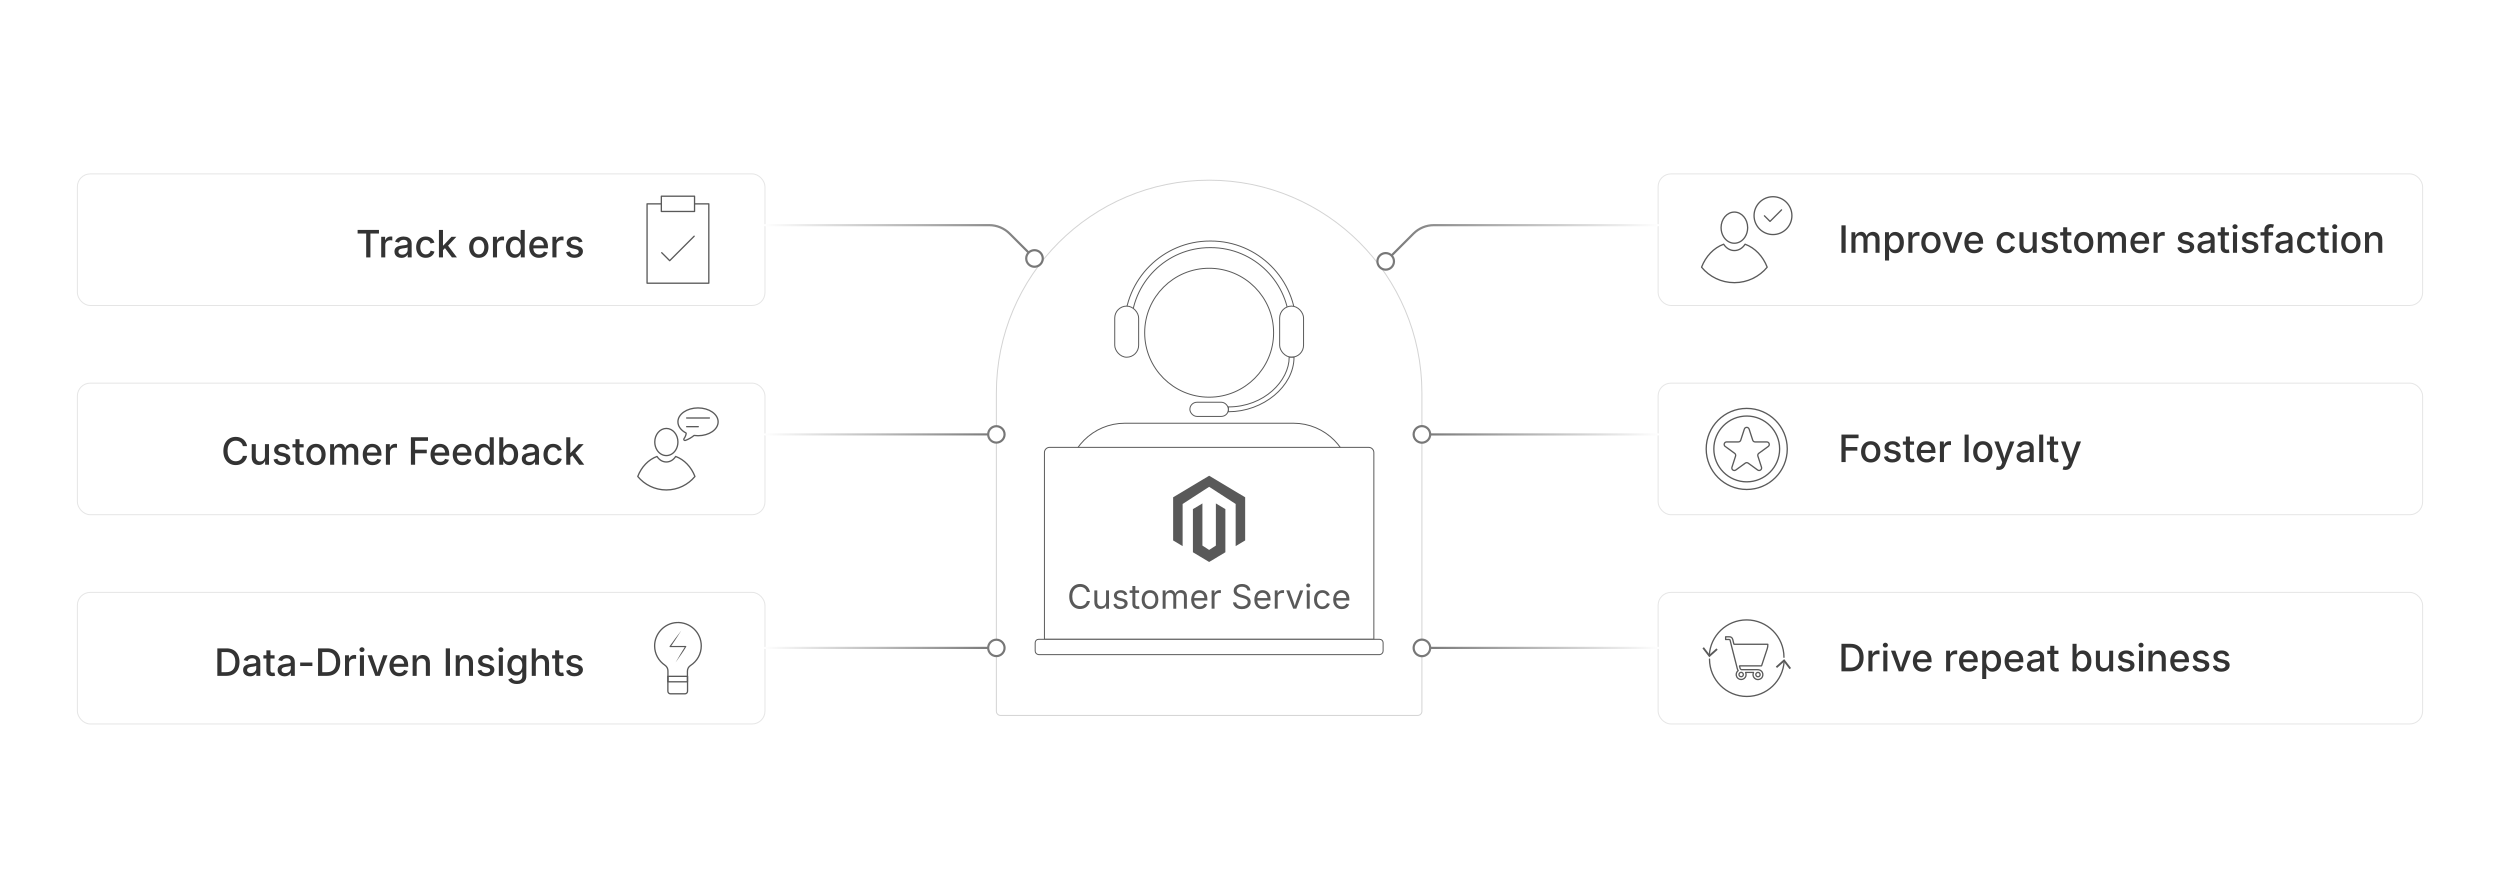 <?xml version="1.0" encoding="UTF-8"?><svg id="_01-What-is-Magento-Customer-Service" xmlns="http://www.w3.org/2000/svg" xmlns:xlink="http://www.w3.org/1999/xlink" viewBox="0 0 860 298.867"><defs><filter id="drop-shadow-1" filterUnits="userSpaceOnUse"><feOffset dx="0" dy="4.456"/><feGaussianBlur result="blur" stdDeviation="3.565"/><feFlood flood-color="#333" flood-opacity=".09"/><feComposite in2="blur" operator="in"/><feComposite in="SourceGraphic"/></filter><filter id="drop-shadow-2" filterUnits="userSpaceOnUse"><feOffset dx="0" dy="5"/><feGaussianBlur result="blur-2" stdDeviation="4"/><feFlood flood-color="#333" flood-opacity=".09"/><feComposite in2="blur-2" operator="in"/><feComposite in="SourceGraphic"/></filter><filter id="drop-shadow-3" filterUnits="userSpaceOnUse"><feOffset dx="0" dy="5"/><feGaussianBlur result="blur-3" stdDeviation="4"/><feFlood flood-color="#333" flood-opacity=".09"/><feComposite in2="blur-3" operator="in"/><feComposite in="SourceGraphic"/></filter><filter id="drop-shadow-4" filterUnits="userSpaceOnUse"><feOffset dx="0" dy="5"/><feGaussianBlur result="blur-4" stdDeviation="4"/><feFlood flood-color="#333" flood-opacity=".09"/><feComposite in2="blur-4" operator="in"/><feComposite in="SourceGraphic"/></filter><filter id="drop-shadow-5" filterUnits="userSpaceOnUse"><feOffset dx="0" dy="5"/><feGaussianBlur result="blur-5" stdDeviation="4"/><feFlood flood-color="#333" flood-opacity=".09"/><feComposite in2="blur-5" operator="in"/><feComposite in="SourceGraphic"/></filter><filter id="drop-shadow-6" filterUnits="userSpaceOnUse"><feOffset dx="0" dy="5"/><feGaussianBlur result="blur-6" stdDeviation="4"/><feFlood flood-color="#333" flood-opacity=".09"/><feComposite in2="blur-6" operator="in"/><feComposite in="SourceGraphic"/></filter><filter id="drop-shadow-7" filterUnits="userSpaceOnUse"><feOffset dx="0" dy="5"/><feGaussianBlur result="blur-7" stdDeviation="4"/><feFlood flood-color="#333" flood-opacity=".09"/><feComposite in2="blur-7" operator="in"/><feComposite in="SourceGraphic"/></filter><linearGradient id="linear-gradient" x1="262.777" y1="149.434" x2="343.126" y2="149.434" gradientUnits="userSpaceOnUse"><stop offset="0" stop-color="#fff"/><stop offset="1" stop-color="#767676"/></linearGradient><linearGradient id="linear-gradient-2" x1="262.777" x2="343.126" xlink:href="#linear-gradient"/><linearGradient id="linear-gradient-3" y1="222.879" y2="222.879" xlink:href="#linear-gradient"/><linearGradient id="linear-gradient-4" x1="262.777" y1="222.879" x2="343.126" y2="222.879" xlink:href="#linear-gradient"/><linearGradient id="linear-gradient-5" x1="570.77" y1="222.879" x2="488.76" y2="222.879" xlink:href="#linear-gradient"/><linearGradient id="linear-gradient-6" x1="570.77" y1="222.879" x2="488.76" y2="222.879" xlink:href="#linear-gradient"/><linearGradient id="linear-gradient-7" x1="570.77" x2="488.76" xlink:href="#linear-gradient"/><linearGradient id="linear-gradient-8" x1="570.77" y1="149.434" x2="488.76" y2="149.434" xlink:href="#linear-gradient"/><linearGradient id="linear-gradient-9" x1="570.77" y1="83.683" x2="476.301" y2="83.683" xlink:href="#linear-gradient"/><linearGradient id="linear-gradient-10" x1="570.77" y1="89.912" x2="476.301" y2="89.912" xlink:href="#linear-gradient"/><linearGradient id="linear-gradient-11" x1="262.773" y1="83.183" x2="356.244" y2="83.183" xlink:href="#linear-gradient"/><linearGradient id="linear-gradient-12" x1="262.773" y1="88.913" x2="356.244" y2="88.913" xlink:href="#linear-gradient"/></defs><g filter="url(#drop-shadow-1)"><path d="M415.945,57.53h0c40.397,0,73.193,32.797,73.193,73.193v109.488c0,.798-.648,1.446-1.446,1.446h-143.494c-.798,0-1.446-.648-1.446-1.446v-109.488c0-40.397,32.797-73.193,73.193-73.193Z" fill="#fff" stroke="#d3d3d3" stroke-miterlimit="10" stroke-width=".341"/><path d="M386.966,141.134h57.958c10.945,0,19.832,8.886,19.832,19.832v0h-97.621v-0c0-10.945,8.886-19.832,19.832-19.832Z" fill="#fff" stroke="#595959" stroke-miterlimit="10" stroke-width=".341"/><circle cx="415.945" cy="110.001" r="22.175" fill="#fff" stroke="#595959" stroke-miterlimit="10" stroke-width=".341"/><path d="M445.874,112.79h-2.27v-4.99c0-14.927-12.144-27.071-27.071-27.071h-.318c-14.927,0-27.071,12.144-27.071,27.071v4.99h-2.27v-4.99c0-16.179,13.162-29.341,29.341-29.341h.318c16.179,0,29.341,13.162,29.341,29.341v4.99Z" fill="#fff" stroke="#595959" stroke-miterlimit="10" stroke-width=".341"/><rect x="440.198" y="100.843" width="8.224" height="17.582" rx="4.112" ry="4.112" fill="#fff" stroke="#595959" stroke-miterlimit="10" stroke-width=".341"/><rect x="383.468" y="100.843" width="8.224" height="17.582" rx="4.112" ry="4.112" fill="#fff" stroke="#595959" stroke-miterlimit="10" stroke-width=".341"/><rect x="409.315" y="133.918" width="13.261" height="4.871" rx="2.435" ry="2.435" fill="#fff" stroke="#595959" stroke-miterlimit="10" stroke-width=".341"/><path d="M444.31,118.425c0,8.964-9.534,17.929-21.735,17.929" fill="#fff" stroke="#595959" stroke-miterlimit="10" stroke-width=".341"/><path d="M422.576,137.181v-1.655c12.321,0,20.907-9.013,20.907-17.101h1.655c0,9.991-10.543,18.756-22.562,18.756Z" fill="#fff" stroke="#595959" stroke-miterlimit="10" stroke-width=".341"/><path d="M361.071,149.434h109.748c.986,0,1.786.8,1.786,1.786v64.25h-113.32v-64.25c0-.986.8-1.786,1.786-1.786Z" fill="#fff" stroke="#595959" stroke-miterlimit="10" stroke-width=".341"/><path d="M357.27,220.731h117.351c.645-.067,1.168-.591,1.168-1.236v-2.857c0-.645-.523-1.168-1.168-1.168h-117.351c-.645,0-1.168.523-1.168,1.168v2.857c0,.645.523,1.168,1.168,1.236Z" fill="#fff" stroke="#595959" stroke-miterlimit="10" stroke-width=".341"/><g id="LOGO"><polygon points="428.335 166.612 428.335 181.453 425.067 183.411 425.067 168.91 415.945 163.004 406.823 168.91 406.823 183.411 403.555 181.453 403.555 166.612 415.945 159.192 428.335 166.612" fill="#595959" stroke-width="0"/><polygon points="421.527 170.68 421.527 185.521 419.267 186.874 415.945 188.865 412.62 186.875 410.363 185.521 410.363 170.68 413.63 168.722 413.63 183.223 415.945 184.721 418.26 183.223 418.26 168.722 421.527 170.68" fill="#595959" stroke-width="0"/></g><path d="M371.547,205.049c-.718,0-1.357-.174-1.919-.521-.562-.347-1.003-.843-1.324-1.488-.321-.644-.482-1.41-.482-2.296,0-.89.161-1.658.482-2.302.321-.645.763-1.141,1.324-1.491.562-.349,1.201-.524,1.919-.524.424,0,.825.062,1.203.186.377.124.716.305,1.017.543.3.239.551.528.752.868.201.34.339.726.414,1.158h-1.071c-.06-.289-.163-.542-.307-.761-.145-.218-.321-.402-.53-.552-.208-.15-.438-.263-.69-.338-.251-.075-.515-.113-.789-.113-.503,0-.958.128-1.364.383s-.727.63-.964,1.124c-.237.494-.355,1.1-.355,1.817,0,.714.119,1.318.358,1.812s.561.868.966,1.122c.406.253.858.38,1.358.38.274,0,.537-.039.789-.116.252-.077.482-.189.69-.338s.385-.333.53-.553c.145-.22.247-.472.307-.758h1.071c-.071.428-.208.812-.409,1.15-.201.338-.452.627-.752.868-.3.24-.639.424-1.017.549-.377.126-.78.189-1.208.189Z" fill="#595959" stroke-width="0"/><path d="M378.591,205.016c-.425,0-.797-.087-1.119-.262s-.571-.438-.75-.792c-.179-.353-.268-.794-.268-1.324v-4.001h1.014v3.917c0,.485.127.864.383,1.138.255.274.603.412,1.042.412.3,0,.57-.066.809-.197.238-.131.427-.324.566-.578.139-.253.208-.559.208-.916v-3.776h1.02v6.3h-.98v-1.527h.135c-.196.59-.473,1.005-.832,1.246s-.769.361-1.231.361Z" fill="#595959" stroke-width="0"/><path d="M385.421,205.072c-.432,0-.816-.063-1.152-.189-.336-.125-.613-.312-.831-.561-.218-.248-.365-.552-.44-.913l.964-.231c.09.346.26.599.51.761.25.162.563.242.938.242.439,0,.79-.094,1.051-.282.261-.188.392-.411.392-.67,0-.218-.076-.399-.229-.544-.152-.145-.384-.252-.696-.324l-1.048-.248c-.571-.135-.996-.345-1.273-.628-.278-.284-.417-.647-.417-1.09,0-.361.102-.679.304-.955.203-.276.48-.492.831-.648.352-.156.75-.234,1.198-.234.432,0,.799.065,1.102.195.302.129.548.308.738.535.189.228.332.489.425.786l-.918.237c-.086-.226-.23-.43-.431-.614-.201-.184-.504-.276-.91-.276-.375,0-.688.086-.938.259-.25.173-.375.391-.375.654,0,.233.084.42.254.561.169.141.438.255.806.341l.953.226c.571.135.994.345,1.268.628.274.284.412.642.412,1.074,0,.368-.104.696-.313.983-.208.288-.5.514-.874.679-.374.166-.807.248-1.299.248Z" fill="#595959" stroke-width="0"/><path d="M391.851,198.636v.868h-3.257v-.868h3.257ZM389.541,197.137h1.014v6.165c0,.282.057.487.172.617.115.129.305.194.572.194.063,0,.146-.007.245-.022.099-.015.19-.03.273-.045l.208.857c-.105.038-.224.065-.357.084-.134.019-.266.028-.397.028-.545,0-.969-.144-1.273-.431-.305-.288-.457-.688-.457-1.203v-6.244Z" fill="#595959" stroke-width="0"/><path d="M395.599,205.072c-.571,0-1.072-.135-1.502-.406s-.766-.65-1.006-1.138c-.241-.488-.361-1.056-.361-1.702,0-.657.12-1.231.361-1.722.24-.49.576-.871,1.006-1.141s.931-.406,1.502-.406c.575,0,1.078.135,1.51.406.432.271.768.651,1.009,1.141.24.491.36,1.064.36,1.722,0,.646-.12,1.214-.36,1.702-.241.488-.577.868-1.009,1.138-.432.271-.936.406-1.51.406ZM395.599,204.165c.424,0,.774-.109,1.048-.327.274-.218.477-.504.609-.859.131-.355.197-.739.197-1.152,0-.417-.066-.805-.197-1.164-.132-.359-.334-.648-.609-.868-.274-.22-.624-.33-1.048-.33-.421,0-.767.11-1.037.33s-.472.508-.603.865-.197.746-.197,1.167c0,.414.066.797.197,1.152.131.355.333.642.603.859.271.218.616.327,1.037.327Z" fill="#595959" stroke-width="0"/><path d="M399.955,204.937v-6.3h.986l.006,1.409h-.079c.086-.342.223-.625.409-.848.186-.223.404-.392.654-.504.25-.112.51-.169.78-.169.458,0,.829.141,1.113.423s.467.652.55,1.11h-.135c.075-.315.212-.588.411-.817s.44-.406.724-.53.593-.186.927-.186c.364,0,.697.079.998.237.3.158.54.396.718.716s.268.723.268,1.211v4.249h-1.014v-4.221c0-.455-.128-.78-.383-.975s-.552-.293-.89-.293c-.282,0-.525.059-.73.177-.205.119-.363.281-.473.488-.111.207-.167.443-.167.71v4.114h-1.014v-4.322c0-.35-.117-.631-.35-.845-.233-.214-.528-.321-.885-.321-.244,0-.474.057-.69.172-.216.115-.39.285-.521.51-.132.226-.197.505-.197.84v3.967h-1.014Z" fill="#595959" stroke-width="0"/><path d="M412.713,205.072c-.609,0-1.134-.135-1.575-.406s-.781-.648-1.02-1.133c-.239-.484-.358-1.05-.358-1.696,0-.646.117-1.215.35-1.708.233-.492.562-.877.989-1.155.426-.278.925-.417,1.496-.417.334,0,.664.056.989.167.325.111.62.289.885.535.265.246.476.57.634.972.158.402.237.894.237,1.477v.423h-4.892v-.857h4.345l-.474.316c0-.414-.065-.781-.194-1.102-.13-.321-.322-.573-.578-.755s-.573-.273-.953-.273c-.379,0-.704.093-.975.279s-.477.428-.62.727c-.143.299-.214.619-.214.961v.569c0,.466.081.861.242,1.186.162.325.388.571.679.738.291.167.628.25,1.011.25.248,0,.474-.036.676-.107.203-.071.378-.179.524-.324.146-.145.259-.324.338-.539l.98.271c-.098.316-.263.594-.496.834-.233.241-.521.429-.865.564-.344.135-.731.203-1.164.203Z" fill="#595959" stroke-width="0"/><path d="M416.793,204.937v-6.3h.98v.969h.068c.115-.319.324-.576.623-.769s.635-.291,1.012-.291c.074,0,.164.002.268.006.102.004.184.007.244.011v1.02c-.029-.007-.105-.019-.225-.034-.121-.015-.248-.022-.385-.022-.299,0-.568.062-.809.188-.238.126-.424.299-.561.519-.135.22-.202.473-.202.758v3.945h-1.014Z" fill="#595959" stroke-width="0"/><path d="M427.195,205.083c-.604,0-1.13-.098-1.575-.293-.444-.195-.793-.469-1.045-.82-.252-.352-.395-.762-.429-1.231h1.1c.029.315.137.576.321.78.184.205.419.357.707.457.287.1.595.149.921.149.38,0,.721-.062,1.023-.186.302-.124.541-.298.718-.524s.266-.486.266-.783c0-.271-.076-.49-.229-.66-.152-.169-.354-.308-.605-.417-.252-.109-.528-.205-.829-.287l-1.014-.288c-.677-.191-1.203-.466-1.578-.823-.376-.357-.563-.813-.563-1.369,0-.474.127-.888.383-1.243s.602-.63,1.037-.826.924-.293,1.465-.293c.553,0,1.041.098,1.466.293.424.195.76.461,1.006.797.246.336.376.717.392,1.141h-1.049c-.049-.409-.244-.726-.586-.95-.342-.223-.763-.335-1.262-.335-.361,0-.678.059-.95.177-.272.119-.483.28-.634.485s-.226.438-.226.702c0,.293.092.529.273.707.183.179.398.317.648.417s.476.178.679.234l.84.231c.226.061.475.143.747.248.271.105.532.245.78.42s.451.396.611.665c.159.269.239.598.239.989,0,.458-.119.872-.357,1.24-.239.368-.586.66-1.04.874-.454.214-1.005.321-1.651.321Z" fill="#595959" stroke-width="0"/><path d="M434.438,205.072c-.608,0-1.134-.135-1.575-.406s-.781-.648-1.02-1.133c-.239-.484-.358-1.05-.358-1.696,0-.646.116-1.215.35-1.708.232-.492.562-.877.989-1.155.426-.278.925-.417,1.496-.417.334,0,.664.056.988.167.325.111.62.289.885.535.266.246.477.57.635.972.157.402.236.894.236,1.477v.423h-4.892v-.857h4.345l-.473.316c0-.414-.065-.781-.195-1.102-.129-.321-.321-.573-.577-.755s-.573-.273-.952-.273c-.38,0-.705.093-.976.279s-.477.428-.619.727c-.144.299-.215.619-.215.961v.569c0,.466.081.861.243,1.186.161.325.388.571.679.738s.628.25,1.012.25c.248,0,.473-.036.676-.107s.378-.179.524-.324c.146-.145.259-.324.338-.539l.98.271c-.098.316-.263.594-.496.834-.232.241-.521.429-.864.564-.344.135-.732.203-1.164.203Z" fill="#595959" stroke-width="0"/><path d="M438.518,204.937v-6.3h.98v.969h.067c.116-.319.324-.576.623-.769s.636-.291,1.012-.291c.074,0,.164.002.268.006.103.004.185.007.245.011v1.02c-.03-.007-.105-.019-.226-.034s-.248-.022-.384-.022c-.3,0-.569.062-.809.188-.238.126-.425.299-.561.519-.135.22-.203.473-.203.758v3.945h-1.014Z" fill="#595959" stroke-width="0"/><path d="M444.863,204.937l-2.406-6.3h1.109l1.342,3.736c.143.387.264.773.363,1.158.1.385.204.758.312,1.119h-.372c.109-.36.214-.733.313-1.119.1-.385.219-.771.357-1.158l1.342-3.736h1.109l-2.406,6.3h-1.064Z" fill="#595959" stroke-width="0"/><path d="M450.042,197.605c-.191,0-.357-.066-.496-.197s-.208-.289-.208-.473c0-.188.069-.347.208-.477.139-.129.305-.194.496-.194.195,0,.362.065.501.194.14.13.209.289.209.477,0,.184-.069.342-.209.473-.139.131-.306.197-.501.197ZM449.529,204.937v-6.3h1.014v6.3h-1.014Z" fill="#595959" stroke-width="0"/><path d="M454.888,205.072c-.57,0-1.071-.135-1.501-.406-.431-.271-.766-.65-1.007-1.138-.24-.488-.36-1.056-.36-1.702,0-.657.12-1.231.36-1.722.241-.49.576-.871,1.007-1.141.43-.271.931-.406,1.501-.406.305,0,.592.04.862.119.271.079.518.192.741.341s.416.331.578.547c.161.216.285.461.371.735l-.975.276c-.045-.162-.114-.31-.208-.445-.095-.135-.208-.252-.342-.352-.133-.1-.286-.176-.459-.231s-.362-.082-.569-.082c-.421,0-.766.11-1.036.33s-.472.508-.604.865-.197.746-.197,1.167c0,.414.065.797.197,1.152.132.355.333.642.604.859.271.218.615.327,1.036.327.211,0,.404-.028.581-.084.177-.057.333-.136.471-.24.137-.103.252-.226.346-.369.095-.143.164-.298.209-.468l.97.276c-.083.282-.206.533-.369.752-.164.22-.358.408-.584.563s-.475.274-.749.355c-.274.081-.565.121-.874.121Z" fill="#595959" stroke-width="0"/><path d="M461.565,205.072c-.608,0-1.134-.135-1.575-.406s-.781-.648-1.02-1.133c-.239-.484-.358-1.05-.358-1.696,0-.646.116-1.215.35-1.708.232-.492.562-.877.989-1.155.426-.278.925-.417,1.496-.417.334,0,.664.056.988.167.325.111.62.289.885.535.266.246.477.57.635.972.157.402.236.894.236,1.477v.423h-4.892v-.857h4.345l-.473.316c0-.414-.065-.781-.195-1.102-.129-.321-.321-.573-.577-.755s-.573-.273-.952-.273c-.38,0-.705.093-.976.279s-.477.428-.619.727c-.144.299-.215.619-.215.961v.569c0,.466.081.861.243,1.186.161.325.388.571.679.738s.628.25,1.012.25c.248,0,.473-.036.676-.107s.378-.179.524-.324c.146-.145.259-.324.338-.539l.98.271c-.098.316-.263.594-.496.834-.232.241-.521.429-.864.564-.344.135-.732.203-1.164.203Z" fill="#595959" stroke-width="0"/></g><g filter="url(#drop-shadow-2)"><rect x="26.618" y="54.821" width="236.535" height="45.264" rx="4.431" ry="4.431" fill="#fff" stroke="#e5e5e5" stroke-miterlimit="10" stroke-width=".341"/><path d="M123.017,75.336v-1.244h7.344v1.244h-2.939v8.214h-1.454v-8.214h-2.952Z" fill="#333" stroke-width="0"/><path d="M131.135,83.55v-7.097h1.352v1.143h.076c.131-.389.36-.694.686-.914s.696-.33,1.111-.33c.089,0,.19.003.305.01.114.006.209.016.286.028v1.333c-.051-.017-.148-.034-.292-.051s-.29-.025-.438-.025c-.322,0-.611.068-.87.203s-.459.323-.603.562c-.144.239-.216.516-.216.829v4.31h-1.396Z" fill="#333" stroke-width="0"/><path d="M138.092,83.708c-.449,0-.855-.083-1.219-.25-.364-.167-.652-.412-.863-.733s-.317-.715-.317-1.181c0-.402.077-.732.232-.99.154-.258.364-.463.628-.616.265-.152.559-.267.883-.343.323-.076.652-.133.987-.171.419-.051.76-.092,1.022-.124.262-.031.456-.084.581-.158.125-.074.187-.194.187-.359v-.038c0-.267-.051-.491-.152-.673s-.253-.323-.454-.422c-.201-.099-.452-.149-.752-.149-.309,0-.575.047-.796.143-.223.095-.402.217-.54.365-.137.148-.24.303-.308.463l-1.314-.343c.161-.423.392-.764.692-1.022s.646-.446,1.035-.565.792-.178,1.206-.178c.288,0,.592.034.914.102s.624.19.908.368.514.427.692.749.267.741.267,1.257v4.71h-1.352v-.971h-.07c-.093.182-.23.36-.413.533s-.412.316-.688.428c-.277.112-.608.168-.994.168ZM138.403,82.585c.381,0,.707-.074.978-.222s.478-.345.622-.59.216-.506.216-.781v-.908c-.051.051-.147.096-.289.137-.142.04-.303.076-.485.107-.182.032-.357.059-.527.08s-.309.038-.419.051c-.262.034-.502.091-.72.171-.218.081-.392.195-.521.343-.129.148-.194.345-.194.59,0,.224.058.413.174.565.117.152.274.267.473.343s.43.114.692.114Z" fill="#333" stroke-width="0"/><path d="M146.471,83.696c-.668,0-1.25-.152-1.746-.457s-.88-.732-1.155-1.282-.413-1.189-.413-1.917c0-.736.138-1.38.413-1.933.275-.552.66-.98,1.155-1.285s1.077-.457,1.746-.457c.368,0,.713.048,1.035.143.322.096.613.233.873.413.261.18.48.399.66.66.18.26.314.553.403.879l-1.327.317c-.046-.182-.119-.348-.216-.498-.097-.15-.215-.281-.352-.391-.138-.11-.296-.195-.477-.254-.18-.059-.377-.089-.593-.089-.427,0-.782.113-1.063.34-.282.226-.491.528-.629.904-.137.376-.206.793-.206,1.25,0,.453.069.867.206,1.241.138.375.347.674.629.898.281.224.636.336,1.063.336.22,0,.421-.031.603-.092.182-.061.345-.148.489-.26.144-.112.265-.248.362-.406.097-.159.167-.333.209-.524l1.32.317c-.084.334-.218.634-.4.898-.182.265-.403.49-.663.676-.261.186-.554.328-.879.425s-.675.146-1.047.146Z" fill="#333" stroke-width="0"/><path d="M150.991,83.55v-9.458h1.396v9.458h-1.396ZM152.279,81.157v-1.708h.235l2.799-2.996h1.676l-3.206,3.434h-.235l-1.27,1.27ZM155.459,83.55l-2.52-3.352.965-.99,3.282,4.342h-1.727Z" fill="#333" stroke-width="0"/><path d="M164.708,83.696c-.665,0-1.245-.152-1.742-.457-.498-.305-.884-.732-1.159-1.282s-.413-1.189-.413-1.917c0-.736.138-1.38.413-1.933.275-.552.661-.98,1.159-1.285.497-.305,1.078-.457,1.742-.457.668,0,1.251.152,1.749.457.497.305.883.733,1.158,1.285.275.553.413,1.197.413,1.933,0,.728-.138,1.367-.413,1.917s-.661.978-1.158,1.282c-.498.305-1.081.457-1.749.457ZM164.708,82.515c.432,0,.788-.113,1.069-.339.282-.227.491-.527.629-.901.137-.375.206-.786.206-1.235,0-.453-.069-.869-.206-1.248-.138-.378-.347-.681-.629-.907-.281-.227-.638-.34-1.069-.34-.427,0-.781.113-1.06.34-.279.226-.488.528-.625.904-.137.376-.206.793-.206,1.25,0,.449.069.86.206,1.235.138.374.346.675.625.901.279.226.633.339,1.06.339Z" fill="#333" stroke-width="0"/><path d="M169.577,83.55v-7.097h1.352v1.143h.076c.131-.389.36-.694.686-.914s.696-.33,1.111-.33c.089,0,.19.003.305.01.114.006.209.016.286.028v1.333c-.051-.017-.148-.034-.292-.051s-.29-.025-.438-.025c-.322,0-.611.068-.87.203s-.459.323-.603.562c-.144.239-.216.516-.216.829v4.31h-1.396Z" fill="#333" stroke-width="0"/><path d="M176.997,83.689c-.576,0-1.087-.147-1.536-.441-.449-.294-.8-.715-1.054-1.263-.254-.548-.381-1.203-.381-1.965,0-.77.129-1.428.387-1.974s.611-.963,1.06-1.25.957-.432,1.523-.432c.44,0,.794.073,1.063.219.269.146.479.316.631.511s.269.366.349.514h.076v-3.517h1.396v9.458h-1.358v-1.111h-.114c-.081.152-.199.326-.355.521s-.37.365-.641.511c-.271.146-.62.219-1.047.219ZM177.302,82.502c.398,0,.733-.106,1.006-.317.273-.211.48-.504.622-.879.142-.374.213-.807.213-1.298,0-.495-.07-.926-.209-1.292-.14-.366-.346-.651-.619-.856-.273-.206-.611-.308-1.013-.308-.411,0-.752.108-1.025.324-.272.216-.478.509-.615.879-.138.371-.207.789-.207,1.254,0,.47.07.893.209,1.27s.347.675.622.895.614.33,1.016.33Z" fill="#333" stroke-width="0"/><path d="M185.452,83.696c-.698,0-1.301-.15-1.809-.451s-.898-.724-1.171-1.27c-.272-.546-.409-1.187-.409-1.923,0-.728.134-1.369.403-1.923.269-.554.648-.987,1.139-1.298.491-.312,1.066-.467,1.727-.467.406,0,.798.066,1.174.2.376.133.715.341,1.016.625s.539.65.714,1.102c.176.45.264.998.264,1.641v.495h-5.656v-1.041h4.938l-.654.343c0-.436-.068-.82-.203-1.152-.135-.332-.335-.591-.6-.777-.265-.186-.596-.279-.994-.279-.394,0-.73.095-1.009.286s-.492.441-.638.752c-.146.311-.219.65-.219,1.019v.711c0,.487.083.898.25,1.234.167.337.401.591.702.762.3.172.649.257,1.047.257.262,0,.5-.037.711-.111.211-.074.395-.187.549-.337.155-.15.272-.335.353-.555l1.314.311c-.114.364-.306.686-.575.965-.269.279-.603.496-1.003.65-.399.155-.854.232-1.361.232Z" fill="#333" stroke-width="0"/><path d="M190.029,83.55v-7.097h1.352v1.143h.076c.131-.389.36-.694.686-.914s.696-.33,1.111-.33c.089,0,.19.003.305.01.114.006.209.016.286.028v1.333c-.051-.017-.148-.034-.292-.051s-.29-.025-.438-.025c-.322,0-.611.068-.87.203s-.459.323-.603.562c-.144.239-.216.516-.216.829v4.31h-1.396Z" fill="#333" stroke-width="0"/><path d="M197.602,83.696c-.512,0-.968-.074-1.368-.222-.4-.148-.728-.367-.984-.657-.256-.29-.426-.644-.511-1.063l1.314-.273c.097.368.279.641.546.819s.605.267,1.016.267c.449,0,.806-.094,1.073-.283.267-.188.4-.414.4-.676,0-.229-.082-.417-.245-.565-.163-.148-.414-.258-.752-.33l-1.193-.273c-.66-.148-1.151-.385-1.473-.711s-.482-.743-.482-1.25c0-.423.119-.793.355-1.111s.561-.564.971-.739c.411-.176.884-.264,1.422-.264.512,0,.95.074,1.314.222s.659.355.886.622c.226.267.388.576.485.927l-1.25.273c-.089-.25-.243-.469-.463-.657-.22-.188-.54-.282-.958-.282-.385,0-.707.087-.965.26s-.387.394-.387.66c0,.237.086.428.257.575.172.146.452.263.841.352l1.143.254c.656.148,1.143.381,1.46.698s.476.724.476,1.219c0,.432-.124.813-.371,1.146-.248.332-.591.592-1.028.78-.438.188-.947.283-1.527.283Z" fill="#333" stroke-width="0"/><rect x="222.591" y="65.12" width="21.241" height="27.293" fill="#fff" stroke="#595959" stroke-linecap="round" stroke-linejoin="round" stroke-width=".457"/><rect x="227.502" y="62.494" width="11.42" height="5.253" fill="#fff" stroke="#595959" stroke-linecap="round" stroke-linejoin="round" stroke-width=".457"/><polyline points="227.631 81.932 230.372 84.673 238.792 76.253" fill="none" stroke="#595959" stroke-linecap="round" stroke-linejoin="round" stroke-width=".457"/></g><g filter="url(#drop-shadow-3)"><rect x="26.618" y="126.801" width="236.535" height="45.264" rx="4.431" ry="4.431" fill="#fff" stroke="#e5e5e5" stroke-miterlimit="10" stroke-width=".341"/><path d="M81.097,154.995c-.817,0-1.547-.193-2.19-.581-.643-.387-1.149-.943-1.517-1.669-.368-.726-.552-1.592-.552-2.6,0-1.011.184-1.88.552-2.605.368-.726.874-1.284,1.517-1.673s1.373-.584,2.19-.584c.5,0,.968.072,1.406.216.438.144.829.354,1.174.628.345.275.631.609.857,1.003.226.394.379.84.46,1.339h-1.454c-.059-.3-.164-.566-.314-.797-.15-.23-.333-.426-.549-.587s-.457-.281-.724-.362-.548-.121-.844-.121c-.542,0-1.027.137-1.457.409-.429.273-.767.673-1.012,1.2-.246.526-.368,1.171-.368,1.933s.125,1.406.375,1.933c.25.527.588.925,1.016,1.193.427.269.91.403,1.447.403.296,0,.577-.041.841-.124.265-.082.506-.203.724-.361.218-.159.402-.354.553-.587.15-.233.255-.497.314-.793h1.46c-.072.465-.218.892-.438,1.279-.22.387-.501.725-.844,1.012s-.735.509-1.177.664c-.442.154-.924.231-1.444.231Z" fill="#333" stroke-width="0"/><path d="M89.012,154.957c-.482,0-.906-.102-1.27-.305s-.646-.503-.847-.901c-.201-.398-.302-.889-.302-1.473v-4.507h1.396v4.335c0,.512.134.912.403,1.2.269.288.633.432,1.095.432.317,0,.6-.069.848-.206.247-.138.443-.339.587-.604.144-.264.216-.583.216-.955v-4.202h1.396v7.097h-1.333l-.006-1.739h.133c-.208.643-.51,1.109-.908,1.396s-.868.432-1.409.432Z" fill="#333" stroke-width="0"/><path d="M96.959,155.014c-.512,0-.968-.074-1.368-.222-.4-.148-.728-.367-.984-.657-.256-.29-.426-.644-.511-1.063l1.314-.273c.097.368.279.641.546.819s.605.267,1.016.267c.449,0,.806-.094,1.073-.283.267-.188.4-.414.4-.676,0-.229-.082-.417-.245-.565-.163-.148-.414-.258-.752-.33l-1.193-.273c-.66-.148-1.151-.385-1.473-.711s-.482-.743-.482-1.25c0-.423.119-.793.355-1.111s.561-.564.971-.739c.411-.176.884-.264,1.422-.264.512,0,.95.074,1.314.222s.659.355.886.622c.226.267.388.576.485.927l-1.25.273c-.089-.25-.243-.469-.463-.657-.22-.188-.54-.282-.958-.282-.385,0-.707.087-.965.26s-.387.394-.387.66c0,.237.086.428.257.575.172.146.452.263.841.352l1.143.254c.656.148,1.143.381,1.46.698s.476.724.476,1.219c0,.432-.124.813-.371,1.146-.248.332-.591.592-1.028.78-.438.188-.947.283-1.527.283Z" fill="#333" stroke-width="0"/><path d="M104.45,147.771v1.136h-3.847v-1.136h3.847ZM101.638,146.083h1.396v6.868c0,.284.06.492.181.625.12.134.318.2.593.2.072,0,.167-.008.286-.025s.22-.034.305-.051l.248,1.117c-.148.051-.307.088-.476.111-.169.023-.336.035-.501.035-.643,0-1.143-.166-1.498-.499-.355-.332-.533-.798-.533-1.399v-6.982Z" fill="#333" stroke-width="0"/><path d="M108.696,155.014c-.665,0-1.245-.152-1.742-.457-.498-.305-.884-.732-1.159-1.282s-.413-1.189-.413-1.917c0-.736.138-1.38.413-1.933.275-.552.661-.98,1.159-1.285.497-.305,1.078-.457,1.742-.457.668,0,1.251.152,1.749.457.497.305.883.733,1.158,1.285.275.553.413,1.197.413,1.933,0,.728-.138,1.367-.413,1.917s-.661.978-1.158,1.282c-.498.305-1.081.457-1.749.457ZM108.696,153.833c.432,0,.788-.113,1.069-.339.282-.227.491-.527.629-.901.137-.375.206-.786.206-1.235,0-.453-.069-.869-.206-1.248-.138-.378-.347-.681-.629-.907-.281-.227-.638-.34-1.069-.34-.427,0-.781.113-1.06.34-.279.226-.488.528-.625.904-.137.376-.206.793-.206,1.25,0,.449.069.86.206,1.235.138.374.346.675.625.901.279.226.633.339,1.06.339Z" fill="#333" stroke-width="0"/><path d="M113.565,154.868v-7.097h1.327l.038,1.644h-.108c.102-.402.258-.732.47-.99s.459-.452.743-.581c.284-.129.58-.194.889-.194.516,0,.933.16,1.25.479.317.32.531.765.641,1.336h-.178c.093-.389.254-.719.482-.99s.504-.476.829-.616c.323-.14.669-.209,1.038-.209.419,0,.799.091,1.139.273.341.182.611.453.81.812s.298.808.298,1.346v4.786h-1.396v-4.646c0-.474-.132-.817-.397-1.028-.264-.211-.576-.317-.936-.317-.292,0-.544.062-.755.184s-.375.293-.489.511c-.114.218-.171.468-.171.752v4.545h-1.377v-4.735c0-.381-.122-.686-.365-.914-.244-.229-.554-.343-.93-.343-.258,0-.499.061-.72.181-.223.121-.4.299-.533.533-.134.235-.2.524-.2.867v4.412h-1.396Z" fill="#333" stroke-width="0"/><path d="M128.171,155.014c-.698,0-1.301-.15-1.809-.451s-.898-.724-1.171-1.27c-.272-.546-.409-1.187-.409-1.923,0-.728.134-1.369.403-1.923.269-.554.648-.987,1.139-1.298.491-.312,1.066-.467,1.727-.467.406,0,.798.066,1.174.2.376.133.715.341,1.016.625s.539.65.714,1.102c.176.45.264.998.264,1.641v.495h-5.656v-1.041h4.938l-.654.343c0-.436-.068-.82-.203-1.152-.135-.332-.335-.591-.6-.777-.265-.186-.596-.279-.994-.279-.394,0-.73.095-1.009.286s-.492.441-.638.752c-.146.311-.219.65-.219,1.019v.711c0,.487.083.898.25,1.234.167.337.401.591.702.762.3.172.649.257,1.047.257.262,0,.5-.037.711-.111.211-.074.395-.187.549-.337.155-.15.272-.335.353-.555l1.314.311c-.114.364-.306.686-.575.965-.269.279-.603.496-1.003.65-.399.155-.854.232-1.361.232Z" fill="#333" stroke-width="0"/><path d="M132.748,154.868v-7.097h1.352v1.143h.076c.131-.389.36-.694.686-.914s.696-.33,1.111-.33c.089,0,.19.003.305.01.114.006.209.016.286.028v1.333c-.051-.017-.148-.034-.292-.051s-.29-.025-.438-.025c-.322,0-.611.068-.87.203s-.459.323-.603.562c-.144.239-.216.516-.216.829v4.31h-1.396Z" fill="#333" stroke-width="0"/><path d="M141.349,154.868v-9.458h5.884v1.244h-4.437v3.041h4.012v1.238h-4.012v3.936h-1.447Z" fill="#333" stroke-width="0"/><path d="M151.492,155.014c-.698,0-1.301-.15-1.809-.451s-.898-.724-1.171-1.27c-.272-.546-.409-1.187-.409-1.923,0-.728.134-1.369.403-1.923.269-.554.648-.987,1.139-1.298.491-.312,1.066-.467,1.727-.467.406,0,.798.066,1.174.2.376.133.715.341,1.016.625s.539.65.714,1.102c.176.45.264.998.264,1.641v.495h-5.656v-1.041h4.938l-.654.343c0-.436-.068-.82-.203-1.152-.135-.332-.335-.591-.6-.777-.265-.186-.596-.279-.994-.279-.394,0-.73.095-1.009.286s-.492.441-.638.752c-.146.311-.219.65-.219,1.019v.711c0,.487.083.898.25,1.234.167.337.401.591.702.762.3.172.649.257,1.047.257.262,0,.5-.037.711-.111.211-.074.395-.187.549-.337.155-.15.272-.335.353-.555l1.314.311c-.114.364-.306.686-.575.965-.269.279-.603.496-1.003.65-.399.155-.854.232-1.361.232Z" fill="#333" stroke-width="0"/><path d="M159.128,155.014c-.698,0-1.301-.15-1.809-.451s-.898-.724-1.171-1.27c-.272-.546-.409-1.187-.409-1.923,0-.728.134-1.369.403-1.923.269-.554.648-.987,1.139-1.298.491-.312,1.066-.467,1.727-.467.406,0,.798.066,1.174.2.376.133.715.341,1.016.625s.539.65.714,1.102c.176.45.264.998.264,1.641v.495h-5.656v-1.041h4.938l-.654.343c0-.436-.068-.82-.203-1.152-.135-.332-.335-.591-.6-.777-.265-.186-.596-.279-.994-.279-.394,0-.73.095-1.009.286s-.492.441-.638.752c-.146.311-.219.65-.219,1.019v.711c0,.487.083.898.25,1.234.167.337.401.591.702.762.3.172.649.257,1.047.257.262,0,.5-.037.711-.111.211-.074.395-.187.549-.337.155-.15.272-.335.353-.555l1.314.311c-.114.364-.306.686-.575.965-.269.279-.603.496-1.003.65-.399.155-.854.232-1.361.232Z" fill="#333" stroke-width="0"/><path d="M166.346,155.008c-.576,0-1.087-.147-1.536-.441-.449-.294-.8-.715-1.054-1.263-.254-.548-.381-1.203-.381-1.965,0-.77.129-1.428.387-1.974s.611-.963,1.06-1.25.957-.432,1.523-.432c.44,0,.794.073,1.063.219.269.146.479.316.631.511s.269.366.349.514h.076v-3.517h1.396v9.458h-1.358v-1.111h-.114c-.081.152-.199.326-.355.521s-.37.365-.641.511c-.271.146-.62.219-1.047.219ZM166.65,153.821c.398,0,.733-.106,1.006-.317.273-.211.48-.504.622-.879.142-.374.213-.807.213-1.298,0-.495-.07-.926-.209-1.292-.14-.366-.346-.651-.619-.856-.273-.206-.611-.308-1.013-.308-.411,0-.752.108-1.025.324-.272.216-.478.509-.615.879-.138.371-.207.789-.207,1.254,0,.47.07.893.209,1.27s.347.675.622.895.614.33,1.016.33Z" fill="#333" stroke-width="0"/><path d="M175.264,155.008c-.427,0-.778-.073-1.05-.219-.273-.146-.487-.316-.642-.511-.154-.195-.274-.368-.358-.521h-.114v1.111h-1.358v-9.458h1.396v3.517h.076c.084-.148.202-.319.353-.514.15-.195.359-.365.628-.511.269-.146.625-.219,1.07-.219.567,0,1.074.144,1.52.432.447.288.799.705,1.057,1.25s.387,1.204.387,1.974c0,.762-.127,1.417-.381,1.965-.254.548-.604.969-1.051,1.263-.446.294-.957.441-1.533.441ZM174.953,153.821c.406,0,.747-.11,1.022-.33s.481-.519.619-.895c.138-.376.207-.8.207-1.27,0-.465-.069-.883-.207-1.254-.137-.37-.343-.663-.615-.879-.273-.216-.615-.324-1.025-.324-.398,0-.734.103-1.009.308-.275.205-.482.491-.622.856-.14.366-.209.797-.209,1.292,0,.491.071.924.213,1.298.142.375.35.668.625.879s.609.317,1.003.317Z" fill="#333" stroke-width="0"/><path d="M181.891,155.027c-.449,0-.855-.083-1.219-.25-.364-.167-.652-.412-.863-.733s-.317-.715-.317-1.181c0-.402.077-.732.232-.99.154-.258.364-.463.628-.616.265-.152.559-.267.883-.343.323-.076.652-.133.987-.171.419-.051.76-.092,1.022-.124.262-.031.456-.084.581-.158.125-.074.187-.194.187-.359v-.038c0-.267-.051-.491-.152-.673s-.253-.323-.454-.422c-.201-.099-.452-.149-.752-.149-.309,0-.575.047-.796.143-.223.095-.402.217-.54.365-.137.148-.24.303-.308.463l-1.314-.343c.161-.423.392-.764.692-1.022s.646-.446,1.035-.565.792-.178,1.206-.178c.288,0,.592.034.914.102s.624.19.908.368.514.427.692.749.267.741.267,1.257v4.71h-1.352v-.971h-.07c-.093.182-.23.36-.413.533s-.412.316-.688.428c-.277.112-.608.168-.994.168ZM182.202,153.903c.381,0,.707-.074.978-.222s.478-.345.622-.59.216-.506.216-.781v-.908c-.051.051-.147.096-.289.137-.142.04-.303.076-.485.107-.182.032-.357.059-.527.08s-.309.038-.419.051c-.262.034-.502.091-.72.171-.218.081-.392.195-.521.343-.129.148-.194.345-.194.59,0,.224.058.413.174.565.117.152.274.267.473.343s.43.114.692.114Z" fill="#333" stroke-width="0"/><path d="M190.27,155.014c-.668,0-1.25-.152-1.746-.457s-.88-.732-1.155-1.282-.413-1.189-.413-1.917c0-.736.138-1.38.413-1.933.275-.552.66-.98,1.155-1.285s1.077-.457,1.746-.457c.368,0,.713.048,1.035.143.322.096.613.233.873.413.261.18.48.399.66.66.18.26.314.553.403.879l-1.327.317c-.046-.182-.119-.348-.216-.498-.097-.15-.215-.281-.352-.391-.138-.11-.296-.195-.477-.254-.18-.059-.377-.089-.593-.089-.427,0-.782.113-1.063.34-.282.226-.491.528-.629.904-.137.376-.206.793-.206,1.25,0,.453.069.867.206,1.241.138.375.347.674.629.898.281.224.636.336,1.063.336.22,0,.421-.031.603-.092.182-.061.345-.148.489-.26.144-.112.265-.248.362-.406.097-.159.167-.333.209-.524l1.32.317c-.084.334-.218.634-.4.898-.182.265-.403.49-.663.676-.261.186-.554.328-.879.425s-.675.146-1.047.146Z" fill="#333" stroke-width="0"/><path d="M194.79,154.868v-9.458h1.396v9.458h-1.396ZM196.078,152.475v-1.708h.235l2.799-2.996h1.676l-3.206,3.434h-.235l-1.27,1.27ZM199.258,154.868l-2.52-3.352.965-.99,3.282,4.342h-1.727Z" fill="#333" stroke-width="0"/><path d="M239.059,158.907c-2.34,2.83-5.878,4.634-9.837,4.634s-7.496-1.803-9.835-4.633c1.256-3.275,3.668-5.81,6.628-6.89.725,1.153,1.892,1.902,3.209,1.902s2.484-.748,3.209-1.902c2.959,1.081,5.37,3.614,6.627,6.889Z" fill="none" stroke="#595959" stroke-linecap="round" stroke-linejoin="round" stroke-width=".457"/><path d="M233.207,147.054c0,1.035-.287,1.994-.774,2.767-.725,1.153-1.892,1.902-3.209,1.902s-2.484-.748-3.209-1.902c-.487-.773-.774-1.731-.774-2.767,0-2.579,1.783-4.669,3.983-4.669s3.983,2.09,3.983,4.669Z" fill="none" stroke="#595959" stroke-linecap="round" stroke-linejoin="round" stroke-width=".457"/><path d="M247.036,140.11c0,2.64-3.095,4.779-6.915,4.779-.463,0-.914-.033-1.353-.094-.889.734-1.894,1.299-3,1.722-.381.143-.721-.316-.467-.635.416-.524.697-1.29.753-1.773.009-.079-.037-.152-.107-.189-1.663-.873-2.74-2.255-2.74-3.809,0-2.64,3.095-4.783,6.915-4.783s6.915,2.144,6.915,4.783Z" fill="none" stroke="#595959" stroke-linecap="round" stroke-linejoin="round" stroke-width=".457"/><line x1="236.21" y1="138.784" x2="244.033" y2="138.784" fill="none" stroke="#595959" stroke-linecap="round" stroke-linejoin="round" stroke-width=".457"/><line x1="236.21" y1="141.776" x2="240.2" y2="141.776" fill="none" stroke="#595959" stroke-linecap="round" stroke-linejoin="round" stroke-width=".457"/></g><g filter="url(#drop-shadow-4)"><rect x="26.618" y="198.782" width="236.535" height="45.264" rx="4.431" ry="4.431" fill="#fff" stroke="#e5e5e5" stroke-miterlimit="10" stroke-width=".341"/><path d="M76.209,218.039v9.458h-1.447v-9.458h1.447ZM77.834,227.497h-2.336v-1.27h2.26c.715,0,1.31-.133,1.784-.4s.83-.659,1.066-1.177c.237-.519.355-1.15.355-1.895,0-.741-.117-1.367-.353-1.879-.234-.512-.584-.901-1.047-1.168-.464-.267-1.04-.4-1.73-.4h-2.387v-1.27h2.482c.931,0,1.729.188,2.393.565s1.174.917,1.53,1.622c.355.705.533,1.548.533,2.53,0,.986-.179,1.833-.536,2.539-.358.707-.876,1.25-1.556,1.631-.679.381-1.499.571-2.459.571Z" fill="#333" stroke-width="0"/><path d="M86.022,227.656c-.449,0-.855-.083-1.219-.25-.364-.167-.652-.412-.863-.733s-.317-.715-.317-1.181c0-.402.077-.732.232-.99.154-.258.364-.463.628-.616.265-.152.559-.267.883-.343.323-.076.652-.133.987-.171.419-.051.76-.092,1.022-.124.262-.031.456-.084.581-.158.125-.074.187-.194.187-.359v-.038c0-.267-.051-.491-.152-.673s-.253-.323-.454-.422c-.201-.099-.452-.149-.752-.149-.309,0-.575.047-.796.143-.223.095-.402.217-.54.365-.137.148-.24.303-.308.463l-1.314-.343c.161-.423.392-.764.692-1.022s.646-.446,1.035-.565.792-.178,1.206-.178c.288,0,.592.034.914.102s.624.19.908.368.514.427.692.749.267.741.267,1.257v4.71h-1.352v-.971h-.07c-.093.182-.23.36-.413.533s-.412.316-.688.428c-.277.112-.608.168-.994.168ZM86.333,226.532c.381,0,.707-.074.978-.222s.478-.345.622-.59.216-.506.216-.781v-.908c-.051.051-.147.096-.289.137-.142.04-.303.076-.485.107-.182.032-.357.059-.527.08s-.309.038-.419.051c-.262.034-.502.091-.72.171-.218.081-.392.195-.521.343-.129.148-.194.345-.194.59,0,.224.058.413.174.565.117.152.274.267.473.343s.43.114.692.114Z" fill="#333" stroke-width="0"/><path d="M94.452,220.4v1.136h-3.847v-1.136h3.847ZM91.64,218.712h1.396v6.868c0,.284.06.492.181.625.12.134.318.2.593.2.072,0,.167-.008.286-.025s.22-.034.305-.051l.248,1.117c-.148.051-.307.088-.476.111-.169.023-.336.035-.501.035-.643,0-1.143-.166-1.498-.499-.355-.332-.533-.798-.533-1.399v-6.982Z" fill="#333" stroke-width="0"/><path d="M97.893,227.656c-.449,0-.855-.083-1.219-.25-.364-.167-.652-.412-.863-.733s-.317-.715-.317-1.181c0-.402.077-.732.232-.99.154-.258.364-.463.628-.616.265-.152.559-.267.883-.343.323-.076.652-.133.987-.171.419-.051.76-.092,1.022-.124.262-.031.456-.084.581-.158.125-.074.187-.194.187-.359v-.038c0-.267-.051-.491-.152-.673s-.253-.323-.454-.422c-.201-.099-.452-.149-.752-.149-.309,0-.575.047-.796.143-.223.095-.402.217-.54.365-.137.148-.24.303-.308.463l-1.314-.343c.161-.423.392-.764.692-1.022s.646-.446,1.035-.565.792-.178,1.206-.178c.288,0,.592.034.914.102s.624.19.908.368.514.427.692.749.267.741.267,1.257v4.71h-1.352v-.971h-.07c-.093.182-.23.36-.413.533s-.412.316-.688.428c-.277.112-.608.168-.994.168ZM98.204,226.532c.381,0,.707-.074.978-.222s.478-.345.622-.59.216-.506.216-.781v-.908c-.051.051-.147.096-.289.137-.142.04-.303.076-.485.107-.182.032-.357.059-.527.08s-.309.038-.419.051c-.262.034-.502.091-.72.171-.218.081-.392.195-.521.343-.129.148-.194.345-.194.59,0,.224.058.413.174.565.117.152.274.267.473.343s.43.114.692.114Z" fill="#333" stroke-width="0"/><path d="M107.458,222.908v1.206h-4.202v-1.206h4.202Z" fill="#333" stroke-width="0"/><path d="M110.854,218.039v9.458h-1.447v-9.458h1.447ZM112.479,227.497h-2.336v-1.27h2.26c.715,0,1.31-.133,1.784-.4s.83-.659,1.066-1.177c.237-.519.355-1.15.355-1.895,0-.741-.117-1.367-.353-1.879-.234-.512-.584-.901-1.047-1.168-.464-.267-1.04-.4-1.73-.4h-2.387v-1.27h2.482c.931,0,1.729.188,2.393.565s1.174.917,1.53,1.622c.355.705.533,1.548.533,2.53,0,.986-.179,1.833-.536,2.539-.358.707-.876,1.25-1.556,1.631-.679.381-1.499.571-2.459.571Z" fill="#333" stroke-width="0"/><path d="M118.681,227.497v-7.097h1.352v1.143h.076c.131-.389.36-.694.686-.914s.696-.33,1.111-.33c.089,0,.19.003.305.01.114.006.209.016.286.028v1.333c-.051-.017-.148-.034-.292-.051s-.29-.025-.438-.025c-.322,0-.611.068-.87.203s-.459.323-.603.562c-.144.239-.216.516-.216.829v4.31h-1.396Z" fill="#333" stroke-width="0"/><path d="M124.515,219.315c-.241,0-.448-.082-.619-.245-.172-.163-.257-.356-.257-.581,0-.233.085-.43.257-.59.171-.161.377-.241.619-.241s.449.081.622.241.26.357.26.59c0,.229-.087.423-.26.584s-.381.241-.622.241ZM123.81,227.497v-7.097h1.396v7.097h-1.396Z" fill="#333" stroke-width="0"/><path d="M129.117,227.497l-2.679-7.097h1.511l1.403,4.031c.157.444.29.89.4,1.336.11.446.227.89.349,1.33h-.419c.119-.44.233-.883.343-1.33.11-.447.241-.892.394-1.336l1.403-4.031h1.498l-2.679,7.097h-1.523Z" fill="#333" stroke-width="0"/><path d="M137.369,227.643c-.698,0-1.301-.15-1.809-.451s-.898-.724-1.171-1.27c-.272-.546-.409-1.187-.409-1.923,0-.728.134-1.369.403-1.923.269-.554.648-.987,1.139-1.298.491-.312,1.066-.467,1.727-.467.406,0,.798.066,1.174.2.376.133.715.341,1.016.625s.539.65.714,1.102c.176.45.264.998.264,1.641v.495h-5.656v-1.041h4.938l-.654.343c0-.436-.068-.82-.203-1.152-.135-.332-.335-.591-.6-.777-.265-.186-.596-.279-.994-.279-.394,0-.73.095-1.009.286s-.492.441-.638.752c-.146.311-.219.65-.219,1.019v.711c0,.487.083.898.25,1.234.167.337.401.591.702.762.3.172.649.257,1.047.257.262,0,.5-.037.711-.111.211-.074.395-.187.549-.337.155-.15.272-.335.353-.555l1.314.311c-.114.364-.306.686-.575.965-.269.279-.603.496-1.003.65-.399.155-.854.232-1.361.232Z" fill="#333" stroke-width="0"/><path d="M143.342,223.295v4.202h-1.396v-7.097h1.333l.013,1.739h-.146c.208-.635.508-1.098.901-1.39s.87-.438,1.428-.438c.482,0,.903.102,1.263.305s.641.502.844.898c.203.396.305.887.305,1.476v4.507h-1.396v-4.335c0-.512-.133-.912-.4-1.2s-.633-.432-1.098-.432c-.313,0-.595.069-.844.206-.25.138-.446.338-.59.6s-.216.582-.216.958Z" fill="#333" stroke-width="0"/><path d="M154.787,218.039v9.458h-1.447v-9.458h1.447Z" fill="#333" stroke-width="0"/><path d="M158.17,223.295v4.202h-1.396v-7.097h1.333l.013,1.739h-.146c.208-.635.508-1.098.901-1.39s.87-.438,1.428-.438c.482,0,.903.102,1.263.305s.641.502.844.898c.203.396.305.887.305,1.476v4.507h-1.396v-4.335c0-.512-.133-.912-.4-1.2s-.633-.432-1.098-.432c-.313,0-.595.069-.844.206-.25.138-.446.338-.59.6s-.216.582-.216.958Z" fill="#333" stroke-width="0"/><path d="M167.139,227.643c-.512,0-.968-.074-1.368-.222-.4-.148-.728-.367-.984-.657-.256-.29-.426-.644-.511-1.063l1.314-.273c.097.368.279.641.546.819s.605.267,1.016.267c.449,0,.806-.094,1.073-.283.267-.188.4-.414.4-.676,0-.229-.082-.417-.245-.565-.163-.148-.414-.258-.752-.33l-1.193-.273c-.66-.148-1.151-.385-1.473-.711s-.482-.743-.482-1.25c0-.423.119-.793.355-1.111s.561-.564.971-.739c.411-.176.884-.264,1.422-.264.512,0,.95.074,1.314.222s.659.355.886.622c.226.267.388.576.485.927l-1.25.273c-.089-.25-.243-.469-.463-.657-.22-.188-.54-.282-.958-.282-.385,0-.707.087-.965.26s-.387.394-.387.66c0,.237.086.428.257.575.172.146.452.263.841.352l1.143.254c.656.148,1.143.381,1.46.698s.476.724.476,1.219c0,.432-.124.813-.371,1.146-.248.332-.591.592-1.028.78-.438.188-.947.283-1.527.283Z" fill="#333" stroke-width="0"/><path d="M172.3,219.315c-.241,0-.448-.082-.619-.245-.172-.163-.257-.356-.257-.581,0-.233.085-.43.257-.59.171-.161.377-.241.619-.241s.449.081.622.241.26.357.26.59c0,.229-.087.423-.26.584s-.381.241-.622.241ZM171.595,227.497v-7.097h1.396v7.097h-1.396Z" fill="#333" stroke-width="0"/><path d="M177.835,230.303c-.546,0-1.02-.07-1.422-.209s-.733-.326-.994-.559c-.26-.233-.458-.491-.593-.774l1.168-.552c.084.135.198.278.339.429.142.15.333.278.575.384s.55.159.927.159c.542,0,.981-.128,1.317-.384.337-.256.505-.657.505-1.203v-1.384h-.121c-.084.157-.202.326-.352.508-.15.182-.36.339-.629.473-.269.133-.619.2-1.05.2-.559,0-1.061-.131-1.507-.394-.447-.262-.801-.652-1.063-1.168s-.394-1.151-.394-1.904.13-1.4.391-1.939c.26-.54.615-.954,1.066-1.241.45-.288.959-.432,1.526-.432.436,0,.79.072,1.063.216.272.144.486.314.641.511.155.197.272.37.353.518h.102v-1.155h1.365v7.198c0,.622-.141,1.133-.422,1.533-.281.399-.664.695-1.148.885-.485.19-1.032.286-1.641.286ZM177.829,226.228c.398,0,.733-.092,1.006-.276.273-.184.479-.45.619-.8.14-.349.209-.765.209-1.247,0-.478-.07-.897-.209-1.257s-.346-.641-.619-.844c-.272-.203-.608-.305-1.006-.305-.411,0-.753.107-1.028.321-.275.213-.482.501-.622.863-.14.361-.209.769-.209,1.222,0,.461.07.866.209,1.216.14.349.348.621.625.815.277.195.619.292,1.025.292Z" fill="#333" stroke-width="0"/><path d="M184.322,223.295v4.202h-1.396v-9.458h1.384v4.101h-.184c.208-.635.508-1.098.901-1.39s.87-.438,1.428-.438c.482,0,.904.102,1.267.305.361.203.643.502.844.898.201.396.302.887.302,1.476v4.507h-1.396v-4.335c0-.512-.133-.912-.4-1.2s-.633-.432-1.098-.432c-.313,0-.595.069-.844.206-.25.138-.446.338-.59.6s-.216.582-.216.958Z" fill="#333" stroke-width="0"/><path d="M193.78,220.4v1.136h-3.847v-1.136h3.847ZM190.968,218.712h1.396v6.868c0,.284.06.492.181.625.12.134.318.2.593.2.072,0,.167-.008.286-.025s.22-.034.305-.051l.248,1.117c-.148.051-.307.088-.476.111-.169.023-.336.035-.501.035-.643,0-1.143-.166-1.498-.499-.355-.332-.533-.798-.533-1.399v-6.982Z" fill="#333" stroke-width="0"/><path d="M197.602,227.643c-.512,0-.968-.074-1.368-.222-.4-.148-.728-.367-.984-.657-.256-.29-.426-.644-.511-1.063l1.314-.273c.097.368.279.641.546.819s.605.267,1.016.267c.449,0,.806-.094,1.073-.283.267-.188.4-.414.4-.676,0-.229-.082-.417-.245-.565-.163-.148-.414-.258-.752-.33l-1.193-.273c-.66-.148-1.151-.385-1.473-.711s-.482-.743-.482-1.25c0-.423.119-.793.355-1.111s.561-.564.971-.739c.411-.176.884-.264,1.422-.264.512,0,.95.074,1.314.222s.659.355.886.622c.226.267.388.576.485.927l-1.25.273c-.089-.25-.243-.469-.463-.657-.22-.188-.54-.282-.958-.282-.385,0-.707.087-.965.26s-.387.394-.387.66c0,.237.086.428.257.575.172.146.452.263.841.352l1.143.254c.656.148,1.143.381,1.46.698s.476.724.476,1.219c0,.432-.124.813-.371,1.146-.248.332-.591.592-1.028.78-.438.188-.947.283-1.527.283Z" fill="#333" stroke-width="0"/><path d="M241.234,217.176c0,2.828-1.466,5.315-3.679,6.741-.666.429-1.079,1.157-1.079,1.95v3.664h-6.705v-3.779c0-.776-.397-1.492-1.041-1.925-2.12-1.428-3.517-3.841-3.54-6.582-.036-4.239,3.346-7.852,7.58-8.081,4.63-.25,8.464,3.432,8.464,8.012Z" fill="none" stroke="#595959" stroke-linecap="round" stroke-linejoin="round" stroke-width=".457"/><path d="M229.751,227.655h6.765v5.122c0,.495-.402.898-.898.898h-4.97c-.495,0-.898-.402-.898-.898v-5.122h0Z" fill="none" stroke="#595959" stroke-linecap="round" stroke-linejoin="round" stroke-width=".457"/><path d="M234.365,211.914c-1.182,1.903-2.408,3.774-3.676,5.616l-.168-.323c1.794-.027,3.588-.024,5.382.002.112-.001.204.089.205.201-1.112,1.882-2.445,3.668-3.705,5.469,1.066-1.887,2.179-3.744,3.329-5.576l.171.313c-1.794.026-3.588.029-5.382.002-.163.006-.265-.194-.168-.323,1.294-1.824,2.631-3.618,4.013-5.381h0Z" fill="#595959" stroke-width="0"/></g><g filter="url(#drop-shadow-5)"><rect x="570.391" y="54.821" width="262.991" height="45.264" rx="4.431" ry="4.431" fill="#fff" stroke="#e5e5e5" stroke-miterlimit="10" stroke-width=".341"/><path d="M634.904,72.515v9.458h-1.447v-9.458h1.447Z" fill="#333" stroke-width="0"/><path d="M636.892,81.973v-7.097h1.326l.039,1.644h-.108c.102-.402.258-.732.47-.99s.459-.452.742-.581c.284-.129.58-.194.889-.194.517,0,.934.16,1.251.479.317.32.531.765.642,1.336h-.178c.093-.389.254-.719.482-.99s.504-.476.828-.616c.323-.14.67-.209,1.037-.209.42,0,.799.091,1.14.273s.61.453.81.812.299.808.299,1.346v4.786h-1.396v-4.646c0-.474-.133-.817-.397-1.028s-.576-.317-.937-.317c-.291,0-.543.062-.755.184s-.374.293-.489.511c-.113.218-.171.468-.171.752v4.545h-1.378v-4.735c0-.381-.121-.686-.364-.914s-.554-.343-.931-.343c-.258,0-.498.061-.72.181-.223.121-.4.299-.533.533-.134.235-.2.524-.2.867v4.412h-1.396Z" fill="#333" stroke-width="0"/><path d="M648.438,84.626v-9.75h1.358v1.155h.114c.085-.148.202-.319.353-.514s.359-.365.628-.511c.269-.146.625-.219,1.07-.219.566,0,1.073.144,1.52.432s.799.705,1.057,1.25c.259.546.388,1.204.388,1.974,0,.762-.127,1.417-.381,1.965-.254.548-.604.969-1.051,1.263-.446.294-.957.441-1.532.441-.428,0-.778-.073-1.051-.219-.273-.146-.487-.316-.642-.511s-.273-.368-.358-.521h-.076v3.764h-1.396ZM651.649,80.926c.406,0,.747-.11,1.022-.33.274-.22.48-.519.618-.895s.206-.8.206-1.27c0-.465-.068-.883-.206-1.254-.138-.37-.343-.663-.615-.879-.273-.216-.615-.324-1.025-.324-.397,0-.734.103-1.009.308-.275.205-.482.491-.623.856-.139.366-.209.797-.209,1.292,0,.491.071.924.213,1.298.142.375.35.668.625.879s.609.317,1.003.317Z" fill="#333" stroke-width="0"/><path d="M656.475,81.973v-7.097h1.352v1.143h.076c.132-.389.36-.694.686-.914.326-.22.696-.33,1.111-.33.089,0,.19.003.305.01.114.006.209.016.285.028v1.333c-.051-.017-.147-.034-.291-.051-.145-.017-.29-.025-.438-.025-.321,0-.611.068-.87.203-.258.135-.459.323-.603.562-.144.239-.216.516-.216.829v4.31h-1.396Z" fill="#333" stroke-width="0"/><path d="M664.237,82.12c-.664,0-1.245-.153-1.742-.458s-.884-.732-1.159-1.282c-.274-.55-.412-1.189-.412-1.917,0-.736.138-1.38.412-1.933.275-.552.662-.98,1.159-1.285s1.078-.457,1.742-.457c.669,0,1.252.152,1.749.457s.883.733,1.158,1.285c.275.553.412,1.197.412,1.933,0,.728-.137,1.367-.412,1.917s-.661.978-1.158,1.282-1.08.458-1.749.458ZM664.237,80.938c.432,0,.788-.113,1.069-.339.281-.227.491-.527.629-.901.138-.375.206-.786.206-1.235,0-.453-.068-.869-.206-1.248-.138-.378-.348-.681-.629-.907-.281-.227-.638-.34-1.069-.34-.428,0-.78.113-1.06.34-.279.226-.488.528-.626.904s-.206.793-.206,1.25c0,.449.068.86.206,1.235.138.374.347.675.626.901.279.226.632.339,1.06.339Z" fill="#333" stroke-width="0"/><path d="M670.89,81.973l-2.679-7.097h1.511l1.402,4.031c.157.444.29.89.4,1.336.11.446.227.89.35,1.33h-.42c.119-.44.233-.883.344-1.33.109-.447.24-.892.393-1.336l1.403-4.031h1.498l-2.679,7.097h-1.523Z" fill="#333" stroke-width="0"/><path d="M679.142,82.12c-.698,0-1.302-.151-1.81-.451s-.897-.724-1.171-1.27c-.272-.546-.409-1.187-.409-1.923,0-.728.135-1.369.403-1.923s.648-.987,1.14-1.298c.49-.312,1.066-.467,1.727-.467.406,0,.797.066,1.174.2.377.133.715.341,1.016.625s.538.65.714,1.102c.176.45.264.998.264,1.641v.495h-5.655v-1.041h4.938l-.653.343c0-.436-.067-.82-.203-1.152-.136-.332-.335-.591-.6-.777s-.596-.279-.993-.279c-.395,0-.73.095-1.01.286s-.492.441-.638.752c-.146.311-.22.65-.22,1.019v.711c0,.487.084.898.251,1.234.167.337.401.591.702.762.3.172.649.257,1.047.257.263,0,.499-.037.711-.111.212-.074.395-.187.549-.337.154-.15.272-.335.353-.555l1.313.311c-.113.364-.306.686-.574.965s-.603.496-1.003.65c-.399.154-.854.232-1.361.232Z" fill="#333" stroke-width="0"/><path d="M690.167,82.12c-.669,0-1.251-.153-1.745-.458-.496-.305-.881-.732-1.156-1.282-.274-.55-.412-1.189-.412-1.917,0-.736.138-1.38.412-1.933.275-.552.66-.98,1.156-1.285.494-.305,1.076-.457,1.745-.457.368,0,.713.048,1.034.143.322.096.613.233.873.413.261.18.48.399.66.66.18.26.314.553.403.879l-1.327.317c-.046-.182-.118-.348-.215-.498-.098-.15-.215-.281-.353-.391s-.297-.195-.477-.254-.378-.089-.593-.089c-.428,0-.782.113-1.063.34-.281.226-.491.528-.629.904s-.206.793-.206,1.25c0,.453.068.867.206,1.241.138.375.348.674.629.898s.636.336,1.063.336c.22,0,.421-.031.603-.092.182-.061.345-.148.489-.26.144-.112.264-.248.361-.406.098-.159.167-.333.209-.524l1.32.317c-.084.334-.218.634-.399.898-.182.265-.403.49-.663.676-.261.186-.554.328-.879.425-.326.098-.676.146-1.048.146Z" fill="#333" stroke-width="0"/><path d="M697.105,82.062c-.482,0-.905-.102-1.27-.305-.363-.203-.646-.503-.847-.901s-.302-.889-.302-1.473v-4.507h1.396v4.335c0,.512.135.912.403,1.2s.634.432,1.095.432c.317,0,.6-.069.848-.206.247-.138.443-.339.587-.604.144-.264.216-.583.216-.955v-4.202h1.396v7.097h-1.333l-.007-1.739h.134c-.207.643-.51,1.109-.907,1.396-.398.288-.868.432-1.41.432Z" fill="#333" stroke-width="0"/><path d="M705.053,82.12c-.512,0-.968-.074-1.367-.223-.4-.148-.729-.367-.984-.657-.256-.29-.426-.644-.511-1.063l1.313-.273c.098.368.279.641.547.819.266.178.604.267,1.016.267.448,0,.806-.094,1.072-.283.267-.188.4-.414.4-.676,0-.229-.082-.417-.245-.565s-.413-.258-.752-.33l-1.193-.273c-.66-.148-1.151-.385-1.473-.711s-.482-.743-.482-1.25c0-.423.118-.793.355-1.111s.561-.564.972-.739c.41-.176.884-.264,1.422-.264.512,0,.949.074,1.313.222s.659.355.886.622.388.576.485.927l-1.251.273c-.088-.25-.243-.469-.463-.657-.22-.188-.539-.282-.959-.282-.385,0-.706.087-.965.26-.258.173-.387.394-.387.66,0,.237.086.428.257.575.172.146.452.263.841.352l1.143.254c.656.148,1.143.381,1.461.698.316.317.476.724.476,1.219,0,.432-.124.813-.371,1.146-.248.332-.591.592-1.028.78-.438.188-.947.283-1.527.283Z" fill="#333" stroke-width="0"/><path d="M712.543,74.876v1.136h-3.847v-1.136h3.847ZM709.731,73.188h1.396v6.868c0,.284.06.492.181.625.12.134.318.2.593.2.072,0,.168-.008.286-.025s.22-.034.305-.051l.247,1.117c-.147.051-.307.088-.476.111s-.337.035-.501.035c-.644,0-1.143-.167-1.498-.499-.355-.332-.533-.798-.533-1.399v-6.982Z" fill="#333" stroke-width="0"/><path d="M716.79,82.12c-.664,0-1.245-.153-1.742-.458s-.884-.732-1.159-1.282c-.274-.55-.412-1.189-.412-1.917,0-.736.138-1.38.412-1.933.275-.552.662-.98,1.159-1.285s1.078-.457,1.742-.457c.669,0,1.252.152,1.749.457s.883.733,1.158,1.285c.275.553.412,1.197.412,1.933,0,.728-.137,1.367-.412,1.917s-.661.978-1.158,1.282-1.08.458-1.749.458ZM716.79,80.938c.432,0,.788-.113,1.069-.339.281-.227.491-.527.629-.901.138-.375.206-.786.206-1.235,0-.453-.068-.869-.206-1.248-.138-.378-.348-.681-.629-.907-.281-.227-.638-.34-1.069-.34-.428,0-.78.113-1.06.34-.279.226-.488.528-.626.904s-.206.793-.206,1.25c0,.449.068.86.206,1.235.138.374.347.675.626.901.279.226.632.339,1.06.339Z" fill="#333" stroke-width="0"/><path d="M721.658,81.973v-7.097h1.326l.039,1.644h-.108c.102-.402.258-.732.47-.99s.459-.452.742-.581c.284-.129.58-.194.889-.194.517,0,.934.16,1.251.479.317.32.531.765.642,1.336h-.178c.093-.389.254-.719.482-.99s.504-.476.828-.616c.323-.14.67-.209,1.037-.209.42,0,.799.091,1.14.273s.61.453.81.812.299.808.299,1.346v4.786h-1.396v-4.646c0-.474-.133-.817-.397-1.028s-.576-.317-.937-.317c-.291,0-.543.062-.755.184s-.374.293-.489.511c-.113.218-.171.468-.171.752v4.545h-1.378v-4.735c0-.381-.121-.686-.364-.914s-.554-.343-.931-.343c-.258,0-.498.061-.72.181-.223.121-.4.299-.533.533-.134.235-.2.524-.2.867v4.412h-1.396Z" fill="#333" stroke-width="0"/><path d="M736.265,82.12c-.698,0-1.302-.151-1.81-.451s-.897-.724-1.171-1.27c-.272-.546-.409-1.187-.409-1.923,0-.728.135-1.369.403-1.923s.648-.987,1.14-1.298c.49-.312,1.066-.467,1.727-.467.406,0,.797.066,1.174.2.377.133.715.341,1.016.625s.538.65.714,1.102c.176.45.264.998.264,1.641v.495h-5.655v-1.041h4.938l-.653.343c0-.436-.067-.82-.203-1.152-.136-.332-.335-.591-.6-.777s-.596-.279-.993-.279c-.395,0-.73.095-1.01.286s-.492.441-.638.752c-.146.311-.22.65-.22,1.019v.711c0,.487.084.898.251,1.234.167.337.401.591.702.762.3.172.649.257,1.047.257.263,0,.499-.037.711-.111.212-.074.395-.187.549-.337.154-.15.272-.335.353-.555l1.313.311c-.113.364-.306.686-.574.965s-.603.496-1.003.65c-.399.154-.854.232-1.361.232Z" fill="#333" stroke-width="0"/><path d="M740.841,81.973v-7.097h1.352v1.143h.076c.132-.389.36-.694.686-.914.326-.22.696-.33,1.111-.33.089,0,.19.003.305.01.114.006.209.016.285.028v1.333c-.051-.017-.147-.034-.291-.051-.145-.017-.29-.025-.438-.025-.321,0-.611.068-.87.203-.258.135-.459.323-.603.562-.144.239-.216.516-.216.829v4.31h-1.396Z" fill="#333" stroke-width="0"/><path d="M751.879,82.12c-.512,0-.968-.074-1.367-.223-.4-.148-.729-.367-.984-.657-.256-.29-.426-.644-.511-1.063l1.313-.273c.098.368.279.641.547.819.266.178.604.267,1.016.267.448,0,.806-.094,1.072-.283.267-.188.4-.414.4-.676,0-.229-.082-.417-.245-.565s-.413-.258-.752-.33l-1.193-.273c-.66-.148-1.151-.385-1.473-.711s-.482-.743-.482-1.25c0-.423.118-.793.355-1.111s.561-.564.972-.739c.41-.176.884-.264,1.422-.264.512,0,.949.074,1.313.222s.659.355.886.622.388.576.485.927l-1.251.273c-.088-.25-.243-.469-.463-.657-.22-.188-.539-.282-.959-.282-.385,0-.706.087-.965.26-.258.173-.387.394-.387.66,0,.237.086.428.257.575.172.146.452.263.841.352l1.143.254c.656.148,1.143.381,1.461.698.316.317.476.724.476,1.219,0,.432-.124.813-.371,1.146-.248.332-.591.592-1.028.78-.438.188-.947.283-1.527.283Z" fill="#333" stroke-width="0"/><path d="M758.322,82.131c-.448,0-.854-.083-1.219-.25-.363-.167-.651-.412-.863-.733-.211-.322-.316-.715-.316-1.181,0-.402.077-.732.231-.99s.363-.463.628-.616.559-.267.883-.343c.323-.076.652-.133.986-.171.42-.051.76-.092,1.022-.124.263-.031.456-.084.581-.158.125-.074.188-.194.188-.359v-.038c0-.267-.051-.491-.152-.673s-.253-.323-.454-.422c-.201-.099-.452-.149-.753-.149-.309,0-.574.047-.796.143-.223.095-.402.217-.54.365s-.24.303-.308.463l-1.313-.343c.16-.423.391-.764.691-1.022s.646-.446,1.035-.565c.389-.119.791-.178,1.205-.178.288,0,.593.034.914.102.322.068.625.19.908.368s.514.427.691.749.268.741.268,1.257v4.71h-1.353v-.971h-.069c-.094.182-.231.36-.413.533s-.411.316-.688.428c-.277.112-.608.168-.994.168ZM758.634,81.008c.381,0,.707-.074.978-.222s.479-.345.622-.59.216-.506.216-.781v-.908c-.051.051-.147.096-.289.137-.142.04-.304.076-.485.107-.182.032-.357.059-.526.08-.17.021-.31.038-.42.051-.262.034-.502.091-.72.171s-.392.195-.521.343-.193.345-.193.59c0,.224.058.413.174.565s.274.267.473.343c.199.076.43.114.692.114Z" fill="#333" stroke-width="0"/><path d="M766.752,74.876v1.136h-3.847v-1.136h3.847ZM763.94,73.188h1.396v6.868c0,.284.06.492.181.625.12.134.318.2.593.2.072,0,.168-.008.286-.025s.22-.034.305-.051l.247,1.117c-.147.051-.307.088-.476.111s-.337.035-.501.035c-.644,0-1.143-.167-1.498-.499-.355-.332-.533-.798-.533-1.399v-6.982Z" fill="#333" stroke-width="0"/><path d="M768.848,73.791c-.242,0-.448-.082-.619-.245-.172-.163-.258-.356-.258-.581,0-.233.086-.43.258-.59.171-.161.377-.241.619-.241.24,0,.448.081.621.241.174.161.261.357.261.59,0,.229-.087.423-.261.584-.173.161-.381.241-.621.241ZM768.143,81.973v-7.097h1.396v7.097h-1.396Z" fill="#333" stroke-width="0"/><path d="M773.963,82.12c-.512,0-.968-.074-1.367-.223-.4-.148-.729-.367-.984-.657-.256-.29-.426-.644-.511-1.063l1.313-.273c.098.368.279.641.547.819.266.178.604.267,1.016.267.448,0,.806-.094,1.072-.283.267-.188.4-.414.4-.676,0-.229-.082-.417-.245-.565s-.413-.258-.752-.33l-1.193-.273c-.66-.148-1.151-.385-1.473-.711s-.482-.743-.482-1.25c0-.423.118-.793.355-1.111s.561-.564.972-.739c.41-.176.884-.264,1.422-.264.512,0,.949.074,1.313.222s.659.355.886.622.388.576.485.927l-1.251.273c-.088-.25-.243-.469-.463-.657-.22-.188-.539-.282-.959-.282-.385,0-.706.087-.965.26-.258.173-.387.394-.387.66,0,.237.086.428.257.575.172.146.452.263.841.352l1.143.254c.656.148,1.143.381,1.461.698.316.317.476.724.476,1.219,0,.432-.124.813-.371,1.146-.248.332-.591.592-1.028.78-.438.188-.947.283-1.527.283Z" fill="#333" stroke-width="0"/><path d="M781.936,74.876v1.136h-4.329v-1.136h4.329ZM778.952,81.973v-7.909c0-.44.099-.808.295-1.104.197-.296.456-.519.777-.667.322-.148.669-.222,1.041-.222.284,0,.526.023.728.07s.348.087.44.121l-.323,1.13c-.067-.021-.151-.043-.251-.066-.1-.023-.223-.035-.371-.035-.33,0-.569.083-.717.248-.148.165-.223.404-.223.717v7.719h-1.396Z" fill="#333" stroke-width="0"/><path d="M785.115,82.131c-.448,0-.854-.083-1.219-.25-.363-.167-.651-.412-.863-.733-.211-.322-.316-.715-.316-1.181,0-.402.077-.732.231-.99s.363-.463.628-.616.559-.267.883-.343c.323-.076.652-.133.986-.171.42-.051.76-.092,1.022-.124.263-.031.456-.084.581-.158.125-.074.188-.194.188-.359v-.038c0-.267-.051-.491-.152-.673s-.253-.323-.454-.422c-.201-.099-.452-.149-.753-.149-.309,0-.574.047-.796.143-.223.095-.402.217-.54.365s-.24.303-.308.463l-1.313-.343c.16-.423.391-.764.691-1.022s.646-.446,1.035-.565c.389-.119.791-.178,1.205-.178.288,0,.593.034.914.102.322.068.625.19.908.368s.514.427.691.749.268.741.268,1.257v4.71h-1.353v-.971h-.069c-.094.182-.231.36-.413.533s-.411.316-.688.428c-.277.112-.608.168-.994.168ZM785.427,81.008c.381,0,.707-.074.978-.222s.479-.345.622-.59.216-.506.216-.781v-.908c-.051.051-.147.096-.289.137-.142.04-.304.076-.485.107-.182.032-.357.059-.526.08-.17.021-.31.038-.42.051-.262.034-.502.091-.72.171s-.392.195-.521.343-.193.345-.193.59c0,.224.058.413.174.565s.274.267.473.343c.199.076.43.114.692.114Z" fill="#333" stroke-width="0"/><path d="M793.495,82.12c-.669,0-1.251-.153-1.745-.458-.496-.305-.881-.732-1.156-1.282-.274-.55-.412-1.189-.412-1.917,0-.736.138-1.38.412-1.933.275-.552.66-.98,1.156-1.285.494-.305,1.076-.457,1.745-.457.368,0,.713.048,1.034.143.322.096.613.233.873.413.261.18.48.399.66.66.18.26.314.553.403.879l-1.327.317c-.046-.182-.118-.348-.215-.498-.098-.15-.215-.281-.353-.391s-.297-.195-.477-.254-.378-.089-.593-.089c-.428,0-.782.113-1.063.34-.281.226-.491.528-.629.904s-.206.793-.206,1.25c0,.453.068.867.206,1.241.138.375.348.674.629.898s.636.336,1.063.336c.22,0,.421-.031.603-.092.182-.061.345-.148.489-.26.144-.112.264-.248.361-.406.098-.159.167-.333.209-.524l1.32.317c-.084.334-.218.634-.399.898-.182.265-.403.49-.663.676-.261.186-.554.328-.879.425-.326.098-.676.146-1.048.146Z" fill="#333" stroke-width="0"/><path d="M801.048,74.876v1.136h-3.847v-1.136h3.847ZM798.236,73.188h1.396v6.868c0,.284.06.492.181.625.12.134.318.2.593.2.072,0,.168-.008.286-.025s.22-.034.305-.051l.247,1.117c-.147.051-.307.088-.476.111s-.337.035-.501.035c-.644,0-1.143-.167-1.498-.499-.355-.332-.533-.798-.533-1.399v-6.982Z" fill="#333" stroke-width="0"/><path d="M803.144,73.791c-.242,0-.448-.082-.619-.245-.172-.163-.258-.356-.258-.581,0-.233.086-.43.258-.59.171-.161.377-.241.619-.241.24,0,.448.081.621.241.174.161.261.357.261.59,0,.229-.087.423-.261.584-.173.161-.381.241-.621.241ZM802.438,81.973v-7.097h1.396v7.097h-1.396Z" fill="#333" stroke-width="0"/><path d="M808.697,82.12c-.664,0-1.245-.153-1.742-.458s-.884-.732-1.159-1.282c-.274-.55-.412-1.189-.412-1.917,0-.736.138-1.38.412-1.933.275-.552.662-.98,1.159-1.285s1.078-.457,1.742-.457c.669,0,1.252.152,1.749.457s.883.733,1.158,1.285c.275.553.412,1.197.412,1.933,0,.728-.137,1.367-.412,1.917s-.661.978-1.158,1.282-1.08.458-1.749.458ZM808.697,80.938c.432,0,.788-.113,1.069-.339.281-.227.491-.527.629-.901.138-.375.206-.786.206-1.235,0-.453-.068-.869-.206-1.248-.138-.378-.348-.681-.629-.907-.281-.227-.638-.34-1.069-.34-.428,0-.78.113-1.06.34-.279.226-.488.528-.626.904s-.206.793-.206,1.25c0,.449.068.86.206,1.235.138.374.347.675.626.901.279.226.632.339,1.06.339Z" fill="#333" stroke-width="0"/><path d="M814.963,77.771v4.202h-1.396v-7.097h1.333l.013,1.739h-.146c.208-.635.508-1.098.902-1.39.393-.292.869-.438,1.428-.438.482,0,.903.102,1.264.305.359.203.641.502.844.898.203.396.305.887.305,1.476v4.507h-1.396v-4.335c0-.512-.133-.912-.4-1.2-.266-.288-.632-.432-1.098-.432-.313,0-.595.069-.844.206-.25.138-.447.338-.591.6s-.216.582-.216.958Z" fill="#333" stroke-width="0"/><path d="M607.914,86.917c-2.685,3.248-6.747,5.319-11.29,5.319s-8.603-2.069-11.289-5.317c1.442-3.759,4.209-6.668,7.607-7.908.832,1.324,2.172,2.183,3.683,2.183s2.851-.859,3.683-2.183c3.396,1.24,6.164,4.148,7.606,7.907Z" fill="none" stroke="#595959" stroke-linecap="round" stroke-linejoin="round" stroke-width=".457"/><path d="M601.197,73.314c0,1.188-.329,2.288-.889,3.176-.832,1.324-2.172,2.183-3.683,2.183s-2.851-.859-3.683-2.183c-.559-.887-.889-1.987-.889-3.176,0-2.96,2.047-5.358,4.572-5.358s4.572,2.399,4.572,5.358Z" fill="none" stroke="#595959" stroke-linecap="round" stroke-linejoin="round" stroke-width=".457"/><circle cx="609.906" cy="69.181" r="6.51" fill="none" stroke="#595959" stroke-linecap="round" stroke-linejoin="round" stroke-width=".457"/><polyline points="606.964 69.243 608.884 71.163 612.849 67.198" fill="none" stroke="#595959" stroke-linecap="round" stroke-linejoin="round" stroke-width=".457"/></g><g filter="url(#drop-shadow-6)"><rect x="570.391" y="126.801" width="262.991" height="45.264" rx="4.431" ry="4.431" fill="#fff" stroke="#e5e5e5" stroke-miterlimit="10" stroke-width=".341"/><path d="M633.457,153.953v-9.458h5.885v1.244h-4.438v3.041h4.012v1.238h-4.012v3.936h-1.447Z" fill="#333" stroke-width="0"/><path d="M643.524,154.1c-.664,0-1.245-.153-1.742-.458s-.884-.732-1.159-1.282c-.274-.55-.412-1.189-.412-1.917,0-.736.138-1.38.412-1.933.275-.552.662-.98,1.159-1.285s1.078-.457,1.742-.457c.669,0,1.252.152,1.749.457s.883.733,1.158,1.285c.275.553.412,1.197.412,1.933,0,.728-.137,1.367-.412,1.917s-.661.978-1.158,1.282-1.08.458-1.749.458ZM643.524,152.918c.432,0,.788-.113,1.069-.339.281-.227.491-.527.629-.901.138-.375.206-.786.206-1.235,0-.453-.068-.869-.206-1.248-.138-.378-.348-.681-.629-.907-.281-.227-.638-.34-1.069-.34-.428,0-.78.113-1.06.34-.279.226-.488.528-.626.904s-.206.793-.206,1.25c0,.449.068.86.206,1.235.138.374.347.675.626.901.279.226.632.339,1.06.339Z" fill="#333" stroke-width="0"/><path d="M650.938,154.1c-.512,0-.968-.074-1.367-.223-.4-.148-.729-.367-.984-.657-.256-.29-.426-.644-.511-1.063l1.313-.273c.098.368.279.641.547.819.266.178.604.267,1.016.267.448,0,.806-.094,1.072-.283.267-.188.4-.414.4-.676,0-.229-.082-.417-.245-.565s-.413-.258-.752-.33l-1.193-.273c-.66-.148-1.151-.385-1.473-.711s-.482-.743-.482-1.25c0-.423.118-.793.355-1.111s.561-.564.972-.739c.41-.176.884-.264,1.422-.264.512,0,.949.074,1.313.222s.659.355.886.622.388.576.485.927l-1.251.273c-.088-.25-.243-.469-.463-.657-.22-.188-.539-.282-.959-.282-.385,0-.706.087-.965.26-.258.173-.387.394-.387.66,0,.237.086.428.257.575.172.146.452.263.841.352l1.143.254c.656.148,1.143.381,1.461.698.316.317.476.724.476,1.219,0,.432-.124.813-.371,1.146-.248.332-.591.592-1.028.78-.438.188-.947.283-1.527.283Z" fill="#333" stroke-width="0"/><path d="M658.429,146.856v1.136h-3.847v-1.136h3.847ZM655.617,145.168h1.396v6.868c0,.284.06.492.181.625.12.134.318.2.593.2.072,0,.168-.008.286-.025s.22-.034.305-.051l.247,1.117c-.147.051-.307.088-.476.111s-.337.035-.501.035c-.644,0-1.143-.167-1.498-.499-.355-.332-.533-.798-.533-1.399v-6.982Z" fill="#333" stroke-width="0"/><path d="M662.752,154.1c-.698,0-1.302-.151-1.81-.451s-.897-.724-1.171-1.27c-.272-.546-.409-1.187-.409-1.923,0-.728.135-1.369.403-1.923s.648-.987,1.14-1.298c.49-.312,1.066-.467,1.727-.467.406,0,.797.066,1.174.2.377.133.715.341,1.016.625s.538.65.714,1.102c.176.45.264.998.264,1.641v.495h-5.655v-1.041h4.938l-.653.343c0-.436-.067-.82-.203-1.152-.136-.332-.335-.591-.6-.777s-.596-.279-.993-.279c-.395,0-.73.095-1.01.286s-.492.441-.638.752c-.146.311-.22.65-.22,1.019v.711c0,.487.084.898.251,1.234.167.337.401.591.702.762.3.172.649.257,1.047.257.263,0,.499-.037.711-.111.212-.074.395-.187.549-.337.154-.15.272-.335.353-.555l1.313.311c-.113.364-.306.686-.574.965s-.603.496-1.003.65c-.399.154-.854.232-1.361.232Z" fill="#333" stroke-width="0"/><path d="M667.328,153.953v-7.097h1.352v1.143h.076c.132-.389.36-.694.686-.914.326-.22.696-.33,1.111-.33.089,0,.19.003.305.01.114.006.209.016.285.028v1.333c-.051-.017-.147-.034-.291-.051-.145-.017-.29-.025-.438-.025-.321,0-.611.068-.87.203-.258.135-.459.323-.603.562-.144.239-.216.516-.216.829v4.31h-1.396Z" fill="#333" stroke-width="0"/><path d="M677.219,144.495v9.458h-1.396v-9.458h1.396Z" fill="#333" stroke-width="0"/><path d="M682.081,154.1c-.664,0-1.245-.153-1.742-.458s-.884-.732-1.159-1.282c-.274-.55-.412-1.189-.412-1.917,0-.736.138-1.38.412-1.933.275-.552.662-.98,1.159-1.285s1.078-.457,1.742-.457c.669,0,1.252.152,1.749.457s.883.733,1.158,1.285c.275.553.412,1.197.412,1.933,0,.728-.137,1.367-.412,1.917s-.661.978-1.158,1.282-1.08.458-1.749.458ZM682.081,152.918c.432,0,.788-.113,1.069-.339.281-.227.491-.527.629-.901.138-.375.206-.786.206-1.235,0-.453-.068-.869-.206-1.248-.138-.378-.348-.681-.629-.907-.281-.227-.638-.34-1.069-.34-.428,0-.78.113-1.06.34-.279.226-.488.528-.626.904s-.206.793-.206,1.25c0,.449.068.86.206,1.235.138.374.347.675.626.901.279.226.632.339,1.06.339Z" fill="#333" stroke-width="0"/><path d="M686.605,156.505l.344-1.136.158.037c.241.064.458.081.65.051.192-.029.36-.119.502-.27s.255-.377.34-.682l.152-.521-2.698-7.128h1.511l1.402,4.031c.157.449.287.895.391,1.339s.217.887.34,1.327h-.432c.123-.44.24-.883.353-1.33.112-.447.246-.892.403-1.336l1.428-4.031h1.498l-3.085,8.081c-.144.381-.32.697-.53.951-.209.254-.458.446-.746.575-.287.129-.621.193-1.002.193-.221,0-.417-.016-.591-.048-.174-.031-.303-.066-.388-.104Z" fill="#333" stroke-width="0"/><path d="M696.083,154.111c-.448,0-.854-.083-1.219-.25-.363-.167-.651-.412-.863-.733-.211-.322-.316-.715-.316-1.181,0-.402.077-.732.231-.99s.363-.463.628-.616.559-.267.883-.343c.323-.076.652-.133.986-.171.42-.051.76-.092,1.022-.124.263-.031.456-.084.581-.158.125-.074.188-.194.188-.359v-.038c0-.267-.051-.491-.152-.673s-.253-.323-.454-.422c-.201-.099-.452-.149-.753-.149-.309,0-.574.047-.796.143-.223.095-.402.217-.54.365s-.24.303-.308.463l-1.313-.343c.16-.423.391-.764.691-1.022s.646-.446,1.035-.565c.389-.119.791-.178,1.205-.178.288,0,.593.034.914.102.322.068.625.19.908.368s.514.427.691.749.268.741.268,1.257v4.71h-1.353v-.971h-.069c-.094.182-.231.36-.413.533s-.411.316-.688.428c-.277.112-.608.168-.994.168ZM696.395,152.988c.381,0,.707-.074.978-.222s.479-.345.622-.59.216-.506.216-.781v-.908c-.051.051-.147.096-.289.137-.142.04-.304.076-.485.107-.182.032-.357.059-.526.08-.17.021-.31.038-.42.051-.262.034-.502.091-.72.171s-.392.195-.521.343-.193.345-.193.59c0,.224.058.413.174.565s.274.267.473.343c.199.076.43.114.692.114Z" fill="#333" stroke-width="0"/><path d="M702.875,144.495v9.458h-1.396v-9.458h1.396Z" fill="#333" stroke-width="0"/><path d="M707.979,146.856v1.136h-3.847v-1.136h3.847ZM705.168,145.168h1.396v6.868c0,.284.06.492.181.625.12.134.318.2.593.2.072,0,.168-.008.286-.025s.22-.034.305-.051l.247,1.117c-.147.051-.307.088-.476.111s-.337.035-.501.035c-.644,0-1.143-.167-1.498-.499-.355-.332-.533-.798-.533-1.399v-6.982Z" fill="#333" stroke-width="0"/><path d="M709.54,156.505l.344-1.136.158.037c.241.064.458.081.65.051.192-.029.36-.119.502-.27s.255-.377.34-.682l.152-.521-2.698-7.128h1.511l1.402,4.031c.157.449.287.895.391,1.339s.217.887.34,1.327h-.432c.123-.44.24-.883.353-1.33.112-.447.246-.892.403-1.336l1.428-4.031h1.498l-3.085,8.081c-.144.381-.32.697-.53.951-.209.254-.458.446-.746.575-.287.129-.621.193-1.002.193-.221,0-.417-.016-.591-.048-.174-.031-.303-.066-.388-.104Z" fill="#333" stroke-width="0"/><circle cx="600.876" cy="149.434" r="13.944" fill="none" stroke="#595959" stroke-linecap="round" stroke-linejoin="round" stroke-width=".457"/><circle cx="600.876" cy="149.434" r="11.317" fill="none" stroke="#595959" stroke-linecap="round" stroke-linejoin="round" stroke-width=".457"/><path d="M601.696,142.612l1.239,3.814c.115.355.447.596.82.596h4.011c.835,0,1.183,1.069.507,1.56l-3.245,2.357c-.302.22-.429.609-.313.964l1.239,3.814c.258.794-.651,1.455-1.327.964l-3.245-2.357c-.302-.22-.711-.22-1.014,0l-3.245,2.357c-.676.491-1.585-.17-1.327-.964l1.239-3.814c.115-.355-.011-.745-.313-.964l-3.245-2.357c-.676-.491-.328-1.56.507-1.56h4.011c.374,0,.705-.241.82-.596l1.239-3.814c.258-.794,1.382-.794,1.64,0Z" fill="none" stroke="#595959" stroke-linecap="round" stroke-linejoin="round" stroke-width=".457"/></g><g filter="url(#drop-shadow-7)"><rect x="570.391" y="198.782" width="262.991" height="45.264" rx="4.431" ry="4.431" fill="#fff" stroke="#e5e5e5" stroke-miterlimit="10" stroke-width=".341"/><path d="M634.904,216.476v9.458h-1.447v-9.458h1.447ZM636.529,225.934h-2.336v-1.27h2.26c.716,0,1.311-.133,1.784-.4s.829-.659,1.066-1.177c.237-.519.355-1.15.355-1.895,0-.741-.117-1.367-.353-1.879-.234-.512-.584-.901-1.047-1.168-.464-.267-1.04-.4-1.73-.4h-2.387v-1.27h2.482c.931,0,1.729.188,2.393.565.665.376,1.175.917,1.53,1.622.355.705.533,1.548.533,2.53,0,.986-.179,1.833-.536,2.539s-.876,1.25-1.556,1.631c-.679.381-1.499.571-2.46.571Z" fill="#333" stroke-width="0"/><path d="M642.731,225.934v-7.097h1.352v1.143h.076c.132-.389.36-.694.686-.914.326-.22.696-.33,1.111-.33.089,0,.19.003.305.01.114.006.209.016.285.028v1.333c-.051-.017-.147-.034-.291-.051-.145-.017-.29-.025-.438-.025-.321,0-.611.068-.87.203-.258.135-.459.323-.603.562-.144.239-.216.516-.216.829v4.31h-1.396Z" fill="#333" stroke-width="0"/><path d="M648.565,217.751c-.242,0-.448-.082-.619-.245-.172-.163-.258-.356-.258-.581,0-.233.086-.43.258-.59.171-.161.377-.241.619-.241.24,0,.448.081.621.241.174.161.261.357.261.59,0,.229-.087.423-.261.584-.173.161-.381.241-.621.241ZM647.86,225.934v-7.097h1.396v7.097h-1.396Z" fill="#333" stroke-width="0"/><path d="M653.167,225.934l-2.679-7.097h1.511l1.402,4.031c.157.444.29.89.4,1.336.11.446.227.89.35,1.33h-.42c.119-.44.233-.883.344-1.33.109-.447.24-.892.393-1.336l1.403-4.031h1.498l-2.679,7.097h-1.523Z" fill="#333" stroke-width="0"/><path d="M661.419,226.08c-.698,0-1.302-.151-1.81-.451s-.897-.724-1.171-1.27c-.272-.546-.409-1.187-.409-1.923,0-.728.135-1.369.403-1.923s.648-.987,1.14-1.298c.49-.312,1.066-.467,1.727-.467.406,0,.797.066,1.174.2.377.133.715.341,1.016.625s.538.65.714,1.102c.176.45.264.998.264,1.641v.495h-5.655v-1.041h4.938l-.653.343c0-.436-.067-.82-.203-1.152-.136-.332-.335-.591-.6-.777s-.596-.279-.993-.279c-.395,0-.73.095-1.01.286s-.492.441-.638.752c-.146.311-.22.65-.22,1.019v.711c0,.487.084.898.251,1.234.167.337.401.591.702.762.3.172.649.257,1.047.257.263,0,.499-.037.711-.111.212-.074.395-.187.549-.337.154-.15.272-.335.353-.555l1.313.311c-.113.364-.306.686-.574.965s-.603.496-1.003.65c-.399.154-.854.232-1.361.232Z" fill="#333" stroke-width="0"/><path d="M669.461,225.934v-7.097h1.352v1.143h.076c.132-.389.36-.694.686-.914.326-.22.696-.33,1.111-.33.089,0,.19.003.305.01.114.006.209.016.285.028v1.333c-.051-.017-.147-.034-.291-.051-.145-.017-.29-.025-.438-.025-.321,0-.611.068-.87.203-.258.135-.459.323-.603.562-.144.239-.216.516-.216.829v4.31h-1.396Z" fill="#333" stroke-width="0"/><path d="M677.301,226.08c-.698,0-1.302-.151-1.81-.451s-.897-.724-1.171-1.27c-.272-.546-.409-1.187-.409-1.923,0-.728.135-1.369.403-1.923s.648-.987,1.14-1.298c.49-.312,1.066-.467,1.727-.467.406,0,.797.066,1.174.2.377.133.715.341,1.016.625s.538.65.714,1.102c.176.45.264.998.264,1.641v.495h-5.655v-1.041h4.938l-.653.343c0-.436-.067-.82-.203-1.152-.136-.332-.335-.591-.6-.777s-.596-.279-.993-.279c-.395,0-.73.095-1.01.286s-.492.441-.638.752c-.146.311-.22.65-.22,1.019v.711c0,.487.084.898.251,1.234.167.337.401.591.702.762.3.172.649.257,1.047.257.263,0,.499-.037.711-.111.212-.074.395-.187.549-.337.154-.15.272-.335.353-.555l1.313.311c-.113.364-.306.686-.574.965s-.603.496-1.003.65c-.399.154-.854.232-1.361.232Z" fill="#333" stroke-width="0"/><path d="M681.877,228.587v-9.75h1.358v1.155h.114c.085-.148.202-.319.353-.514s.359-.365.628-.511c.269-.146.625-.219,1.07-.219.566,0,1.073.144,1.52.432s.799.705,1.057,1.25c.259.546.388,1.204.388,1.974,0,.762-.127,1.417-.381,1.965-.254.548-.604.969-1.051,1.263-.446.294-.957.441-1.532.441-.428,0-.778-.073-1.051-.219-.273-.146-.487-.316-.642-.511s-.273-.368-.358-.521h-.076v3.764h-1.396ZM685.089,224.886c.406,0,.747-.11,1.022-.33.274-.22.48-.519.618-.895s.206-.8.206-1.27c0-.465-.068-.883-.206-1.254-.138-.37-.343-.663-.615-.879-.273-.216-.615-.324-1.025-.324-.397,0-.734.103-1.009.308-.275.205-.482.491-.623.856-.139.366-.209.797-.209,1.292,0,.491.071.924.213,1.298.142.375.35.668.625.879s.609.317,1.003.317Z" fill="#333" stroke-width="0"/><path d="M692.974,226.08c-.698,0-1.302-.151-1.81-.451s-.897-.724-1.171-1.27c-.272-.546-.409-1.187-.409-1.923,0-.728.135-1.369.403-1.923s.648-.987,1.14-1.298c.49-.312,1.066-.467,1.727-.467.406,0,.797.066,1.174.2.377.133.715.341,1.016.625s.538.65.714,1.102c.176.45.264.998.264,1.641v.495h-5.655v-1.041h4.938l-.653.343c0-.436-.067-.82-.203-1.152-.136-.332-.335-.591-.6-.777s-.596-.279-.993-.279c-.395,0-.73.095-1.01.286s-.492.441-.638.752c-.146.311-.22.65-.22,1.019v.711c0,.487.084.898.251,1.234.167.337.401.591.702.762.3.172.649.257,1.047.257.263,0,.499-.037.711-.111.212-.074.395-.187.549-.337.154-.15.272-.335.353-.555l1.313.311c-.113.364-.306.686-.574.965s-.603.496-1.003.65c-.399.154-.854.232-1.361.232Z" fill="#333" stroke-width="0"/><path d="M699.663,226.092c-.448,0-.854-.083-1.219-.25-.363-.167-.651-.412-.863-.733-.211-.322-.316-.715-.316-1.181,0-.402.077-.732.231-.99s.363-.463.628-.616.559-.267.883-.343c.323-.076.652-.133.986-.171.42-.051.76-.092,1.022-.124.263-.031.456-.084.581-.158.125-.074.188-.194.188-.359v-.038c0-.267-.051-.491-.152-.673s-.253-.323-.454-.422c-.201-.099-.452-.149-.753-.149-.309,0-.574.047-.796.143-.223.095-.402.217-.54.365s-.24.303-.308.463l-1.313-.343c.16-.423.391-.764.691-1.022s.646-.446,1.035-.565c.389-.119.791-.178,1.205-.178.288,0,.593.034.914.102.322.068.625.19.908.368s.514.427.691.749.268.741.268,1.257v4.71h-1.353v-.971h-.069c-.094.182-.231.36-.413.533s-.411.316-.688.428c-.277.112-.608.168-.994.168ZM699.975,224.969c.381,0,.707-.074.978-.222s.479-.345.622-.59.216-.506.216-.781v-.908c-.051.051-.147.096-.289.137-.142.04-.304.076-.485.107-.182.032-.357.059-.526.08-.17.021-.31.038-.42.051-.262.034-.502.091-.72.171s-.392.195-.521.343-.193.345-.193.59c0,.224.058.413.174.565s.274.267.473.343c.199.076.43.114.692.114Z" fill="#333" stroke-width="0"/><path d="M708.093,218.837v1.136h-3.847v-1.136h3.847ZM705.281,217.148h1.396v6.868c0,.284.06.492.181.625.12.134.318.2.593.2.072,0,.168-.008.286-.025s.22-.034.305-.051l.247,1.117c-.147.051-.307.088-.476.111s-.337.035-.501.035c-.644,0-1.143-.167-1.498-.499-.355-.332-.533-.798-.533-1.399v-6.982Z" fill="#333" stroke-width="0"/><path d="M716.473,226.073c-.428,0-.778-.073-1.051-.219-.273-.146-.487-.316-.642-.511s-.273-.368-.358-.521h-.114v1.111h-1.358v-9.458h1.396v3.517h.076c.085-.148.202-.319.353-.514s.359-.365.628-.511c.269-.146.625-.219,1.07-.219.566,0,1.073.144,1.52.432s.799.705,1.057,1.25c.259.546.388,1.204.388,1.974,0,.762-.127,1.417-.381,1.965-.254.548-.604.969-1.051,1.263-.446.294-.957.441-1.532.441ZM716.161,224.886c.406,0,.747-.11,1.022-.33.274-.22.48-.519.618-.895s.206-.8.206-1.27c0-.465-.068-.883-.206-1.254-.138-.37-.343-.663-.615-.879-.273-.216-.615-.324-1.025-.324-.397,0-.734.103-1.009.308-.275.205-.482.491-.623.856-.139.366-.209.797-.209,1.292,0,.491.071.924.213,1.298.142.375.35.668.625.879s.609.317,1.003.317Z" fill="#333" stroke-width="0"/><path d="M723.403,226.022c-.482,0-.905-.102-1.27-.305-.363-.203-.646-.503-.847-.901s-.302-.889-.302-1.473v-4.507h1.396v4.335c0,.512.135.912.403,1.2s.634.432,1.095.432c.317,0,.6-.069.848-.206.247-.138.443-.339.587-.604.144-.264.216-.583.216-.955v-4.202h1.396v7.097h-1.333l-.007-1.739h.134c-.207.643-.51,1.109-.907,1.396-.398.288-.868.432-1.41.432Z" fill="#333" stroke-width="0"/><path d="M731.351,226.08c-.512,0-.968-.074-1.367-.223-.4-.148-.729-.367-.984-.657-.256-.29-.426-.644-.511-1.063l1.313-.273c.098.368.279.641.547.819.266.178.604.267,1.016.267.448,0,.806-.094,1.072-.283.267-.188.4-.414.4-.676,0-.229-.082-.417-.245-.565s-.413-.258-.752-.33l-1.193-.273c-.66-.148-1.151-.385-1.473-.711s-.482-.743-.482-1.25c0-.423.118-.793.355-1.111s.561-.564.972-.739c.41-.176.884-.264,1.422-.264.512,0,.949.074,1.313.222s.659.355.886.622.388.576.485.927l-1.251.273c-.088-.25-.243-.469-.463-.657-.22-.188-.539-.282-.959-.282-.385,0-.706.087-.965.26-.258.173-.387.394-.387.66,0,.237.086.428.257.575.172.146.452.263.841.352l1.143.254c.656.148,1.143.381,1.461.698.316.317.476.724.476,1.219,0,.432-.124.813-.371,1.146-.248.332-.591.592-1.028.78-.438.188-.947.283-1.527.283Z" fill="#333" stroke-width="0"/><path d="M736.512,217.751c-.242,0-.448-.082-.619-.245-.172-.163-.258-.356-.258-.581,0-.233.086-.43.258-.59.171-.161.377-.241.619-.241.24,0,.448.081.621.241.174.161.261.357.261.59,0,.229-.087.423-.261.584-.173.161-.381.241-.621.241ZM735.807,225.934v-7.097h1.396v7.097h-1.396Z" fill="#333" stroke-width="0"/><path d="M740.479,221.731v4.202h-1.396v-7.097h1.333l.013,1.739h-.146c.208-.635.508-1.098.902-1.39.393-.292.869-.438,1.428-.438.482,0,.903.102,1.264.305.359.203.641.502.844.898.203.396.305.887.305,1.476v4.507h-1.396v-4.335c0-.512-.133-.912-.4-1.2-.266-.288-.632-.432-1.098-.432-.313,0-.595.069-.844.206-.25.138-.447.338-.591.6s-.216.582-.216.958Z" fill="#333" stroke-width="0"/><path d="M749.962,226.08c-.698,0-1.302-.151-1.81-.451s-.897-.724-1.171-1.27c-.272-.546-.409-1.187-.409-1.923,0-.728.135-1.369.403-1.923s.648-.987,1.14-1.298c.49-.312,1.066-.467,1.727-.467.406,0,.797.066,1.174.2.377.133.715.341,1.016.625s.538.65.714,1.102c.176.45.264.998.264,1.641v.495h-5.655v-1.041h4.938l-.653.343c0-.436-.067-.82-.203-1.152-.136-.332-.335-.591-.6-.777s-.596-.279-.993-.279c-.395,0-.73.095-1.01.286s-.492.441-.638.752c-.146.311-.22.65-.22,1.019v.711c0,.487.084.898.251,1.234.167.337.401.591.702.762.3.172.649.257,1.047.257.263,0,.499-.037.711-.111.212-.074.395-.187.549-.337.154-.15.272-.335.353-.555l1.313.311c-.113.364-.306.686-.574.965s-.603.496-1.003.65c-.399.154-.854.232-1.361.232Z" fill="#333" stroke-width="0"/><path d="M757.084,226.08c-.512,0-.968-.074-1.367-.223-.4-.148-.729-.367-.984-.657-.256-.29-.426-.644-.511-1.063l1.313-.273c.098.368.279.641.547.819.266.178.604.267,1.016.267.448,0,.806-.094,1.072-.283.267-.188.4-.414.4-.676,0-.229-.082-.417-.245-.565s-.413-.258-.752-.33l-1.193-.273c-.66-.148-1.151-.385-1.473-.711s-.482-.743-.482-1.25c0-.423.118-.793.355-1.111s.561-.564.972-.739c.41-.176.884-.264,1.422-.264.512,0,.949.074,1.313.222s.659.355.886.622.388.576.485.927l-1.251.273c-.088-.25-.243-.469-.463-.657-.22-.188-.539-.282-.959-.282-.385,0-.706.087-.965.26-.258.173-.387.394-.387.66,0,.237.086.428.257.575.172.146.452.263.841.352l1.143.254c.656.148,1.143.381,1.461.698.316.317.476.724.476,1.219,0,.432-.124.813-.371,1.146-.248.332-.591.592-1.028.78-.438.188-.947.283-1.527.283Z" fill="#333" stroke-width="0"/><path d="M764.086,226.08c-.512,0-.968-.074-1.367-.223-.4-.148-.729-.367-.984-.657-.256-.29-.426-.644-.511-1.063l1.313-.273c.098.368.279.641.547.819.266.178.604.267,1.016.267.448,0,.806-.094,1.072-.283.267-.188.4-.414.4-.676,0-.229-.082-.417-.245-.565s-.413-.258-.752-.33l-1.193-.273c-.66-.148-1.151-.385-1.473-.711s-.482-.743-.482-1.25c0-.423.118-.793.355-1.111s.561-.564.972-.739c.41-.176.884-.264,1.422-.264.512,0,.949.074,1.313.222s.659.355.886.622.388.576.485.927l-1.251.273c-.088-.25-.243-.469-.463-.657-.22-.188-.539-.282-.959-.282-.385,0-.706.087-.965.26-.258.173-.387.394-.387.66,0,.237.086.428.257.575.172.146.452.263.841.352l1.143.254c.656.148,1.143.381,1.461.698.316.317.476.724.476,1.219,0,.432-.124.813-.371,1.146-.248.332-.591.592-1.028.78-.438.188-.947.283-1.527.283Z" fill="#333" stroke-width="0"/><path d="M588.008,220.396c.363-6.77,5.967-12.148,12.828-12.148,7.095,0,12.847,5.752,12.847,12.847" fill="none" stroke="#595959" stroke-linecap="round" stroke-linejoin="round" stroke-width=".457"/><polygon points="590.881 218.524 590.453 218.042 588.08 220.153 586.148 217.632 585.637 218.024 587.99 221.094 590.881 218.524" fill="#595959" stroke-width="0"/><path d="M613.744,222.432c-.363,6.77-5.967,12.148-12.828,12.148-7.095,0-12.847-5.752-12.847-12.847" fill="none" stroke="#595959" stroke-linecap="round" stroke-linejoin="round" stroke-width=".457"/><polygon points="610.871 224.303 611.299 224.786 613.672 222.675 615.604 225.196 616.115 224.803 613.762 221.734 610.871 224.303" fill="#595959" stroke-width="0"/><path d="M608.125,216.641c-.056-.003-.101-.007-.146-.007-2.919 0-5.837.001-8.756.001-.885-0-1.77-.004-2.655-.003-.077 0-.103-.027-.121-.102-.12-.511-.234-1.023-.372-1.529-.161-.588-.541-.969-1.242-.951-.367.01-.735-0-1.103-.001-.037-0-.075.004-.112.006v.935c.034,0,.059 0.0.085-0.0.345-.001.69-.003,1.035-.004.324-0.0.366.032.445.352.14.573.272,1.148.418,1.719.62,2.437,1.241,4.874,1.869,7.309.117.454.177.931.468,1.323-.824.64-.79,1.714-.416,2.283.424.646,1.238.943,1.967.696.361-.122.659-.339.872-.659.359-.539.355-1.111.133-1.692h2.719c-.017.044-.026.071-.037.097-.257.63-.134,1.426.411,1.9.515.448,1.1.582,1.733.345.629-.235,1.012-.703,1.096-1.388.087-.711-.274-1.388-.901-1.703-.317-.159-.657-.2-1.004-.2-1.76-.002-3.521-.003-5.281-.005-.071-0-.145.001-.213-.016-.229-.057-.353-.226-.418-.438-.078-.255-.141-.515-.211-.773-.017-.061.004-.085.066-.083.084.003.169.002.254.002,2.219-.001,4.438-.002,6.657-.002.179-0.0.358-.002.537-.001.053 0.0.082-.014.099-.069.044-.143.095-.284.142-.426.588-1.788,1.168-3.578,1.771-5.361.158-.469.25-.934.213-1.426-.003-.041-0-.083-0-.131Z" fill="none" stroke="#595959" stroke-linecap="round" stroke-linejoin="round" stroke-width=".457"/><path d="M598.962,227.798c.417-.005.747-.34.744-.756-.003-.413-.345-.755-.753-.752-.399.003-.743.348-.741.745.002.424.339.768.75.764ZM604.749,227.812c.402.001.741-.336.743-.74.003-.413-.34-.767-.741-.765-.41.002-.761.344-.758.74.003.418.346.764.757.765Z" fill="none" stroke="#595959" stroke-linecap="round" stroke-linejoin="round" stroke-width=".457"/></g><line x1="263.152" y1="149.434" x2="342.751" y2="149.434" fill="none" stroke="url(#linear-gradient)" stroke-linecap="round" stroke-linejoin="round" stroke-width=".75"/><path d="M342.751,152.253c1.557,0,2.82-1.263,2.82-2.82s-1.263-2.82-2.82-2.82c-1.557,0-2.82,1.263-2.82,2.82s1.263,2.82,2.82,2.82Z" fill="#fff" stroke-width="0"/><path d="M342.751,152.628c-1.761,0-3.195-1.433-3.195-3.195s1.433-3.195,3.195-3.195c1.762,0,3.195,1.433,3.195,3.195s-1.433,3.195-3.195,3.195c-1.761,0,1.762,0,0,0ZM342.751,146.989c-1.348,0-2.445,1.096-2.445,2.445s1.096,2.445,2.445,2.445c1.348,0,2.445-1.096,2.445-2.445s-1.096-2.445-2.445-2.445c-1.348,0,1.348,0,0,0Z" fill="url(#linear-gradient-2)" stroke-width="0"/><line x1="263.152" y1="222.879" x2="342.751" y2="222.879" fill="none" stroke="url(#linear-gradient-3)" stroke-linecap="round" stroke-linejoin="round" stroke-width=".75"/><path d="M342.751,225.699c1.557,0,2.82-1.263,2.82-2.82s-1.263-2.82-2.82-2.82c-1.557,0-2.82,1.263-2.82,2.82s1.263,2.82,2.82,2.82Z" fill="#fff" stroke-width="0"/><path d="M342.751,226.074c-1.761,0-3.195-1.433-3.195-3.195s1.433-3.195,3.195-3.195c1.762,0,3.195,1.433,3.195,3.195s-1.433,3.195-3.195,3.195c-1.761,0,1.762,0,0,0ZM342.751,220.434c-1.348,0-2.445,1.096-2.445,2.445s1.096,2.445,2.445,2.445c1.348,0,2.445-1.096,2.445-2.445s-1.096-2.445-2.445-2.445c-1.348,0,1.348,0,0,0Z" fill="url(#linear-gradient-4)" stroke-width="0"/><line x1="570.391" y1="222.879" x2="489.139" y2="222.879" fill="none" stroke="url(#linear-gradient-5)" stroke-linecap="round" stroke-linejoin="round" stroke-width=".758"/><path d="M489.139,220.03c-1.573,0-2.849,1.276-2.849,2.849,0,1.573,1.276,2.849,2.849,2.849,1.573,0,2.849-1.276,2.849-2.849,0-1.573-1.276-2.849-2.849-2.849Z" fill="#fff" stroke-width="0"/><path d="M489.139,219.651c1.78,0,3.228,1.448,3.228,3.228,0,1.78-1.448,3.228-3.228,3.228-1.78,0-3.228-1.448-3.228-3.228,0-1.78,1.448-3.228,3.228-3.228,1.78,0-1.78,0,0,0ZM489.139,225.349c1.362,0,2.47-1.108,2.47-2.47,0-1.362-1.108-2.47-2.47-2.47-1.362,0-2.47,1.108-2.47,2.47,0,1.362,1.108,2.47,2.47,2.47,1.362,0-1.362,0,0,0Z" fill="url(#linear-gradient-6)" stroke-width="0"/><line x1="570.391" y1="149.434" x2="489.139" y2="149.434" fill="none" stroke="url(#linear-gradient-7)" stroke-linecap="round" stroke-linejoin="round" stroke-width=".758"/><path d="M489.139,146.585c-1.573,0-2.849,1.276-2.849,2.849s1.276,2.849,2.849,2.849c1.573,0,2.849-1.276,2.849-2.849s-1.276-2.849-2.849-2.849Z" fill="#fff" stroke-width="0"/><path d="M489.139,146.206c1.78,0,3.228,1.448,3.228,3.228s-1.448,3.228-3.228,3.228c-1.78,0-3.228-1.448-3.228-3.228s1.448-3.228,3.228-3.228c1.78,0-1.78,0,0,0ZM489.139,151.904c1.362,0,2.47-1.108,2.47-2.47s-1.108-2.47-2.47-2.47c-1.362,0-2.47,1.108-2.47,2.47s1.108,2.47,2.47,2.47c1.362,0-1.362,0,0,0Z" fill="url(#linear-gradient-8)" stroke-width="0"/><path d="M570.391,77.453h-77.133c-2.638,0-5.168,1.048-7.033,2.913l-9.545,9.545" fill="none" stroke="url(#linear-gradient-9)" stroke-linecap="round" stroke-linejoin="round" stroke-width=".758"/><path d="M474.666,87.897c-1.112,1.112-1.112,2.917-0,4.029,1.112,1.112,2.917,1.112,4.029,0,1.112-1.112,1.112-2.917-0-4.029-1.112-1.112-2.917-1.112-4.029,0Z" fill="#fff" stroke-width="0"/><path d="M474.398,87.629c1.258-1.258,3.306-1.258,4.565,0,1.258,1.258,1.258,3.307,0,4.565-1.258,1.258-3.306,1.258-4.565,0-1.258-1.258-1.258-3.306,0-4.565,1.258-1.258-1.258,1.259,0,0ZM478.427,91.658c.963-.963.963-2.53-0-3.493-.963-.963-2.53-.963-3.493,0-.963.963-.963,2.53-0,3.493.963.963,2.53.963,3.493,0,.963-.963-.963.963,0,0Z" fill="url(#linear-gradient-10)" stroke-width="0"/><path d="M263.152,77.453h77.133c2.638,0,5.168,1.048,7.033,2.913l8.547,8.547" fill="none" stroke="url(#linear-gradient-11)" stroke-linecap="round" stroke-linejoin="round" stroke-width=".758"/><path d="M353.85,90.928c1.112,1.112,2.917,1.112,4.029,0s1.112-2.917-0-4.029c-1.112-1.112-2.917-1.112-4.029,0-1.112,1.112-1.112,2.917,0,4.029Z" fill="#fff" stroke-width="0"/><path d="M353.582,91.196c-1.258-1.258-1.258-3.307 0-4.565,1.258-1.258,3.306-1.259,4.565-0,1.258,1.259,1.258,3.307 0,4.565-1.258,1.258-3.306,1.258-4.565,0-1.258-1.258,1.258,1.258,0,0ZM357.611,87.167c-.963-.963-2.53-.963-3.493,0-.963.963-.963,2.53-0,3.493.963.963,2.53.963,3.493,0,.963-.963.963-2.53,0-3.493-.963-.963.963.963,0,0Z" fill="url(#linear-gradient-12)" stroke-width="0"/></svg>